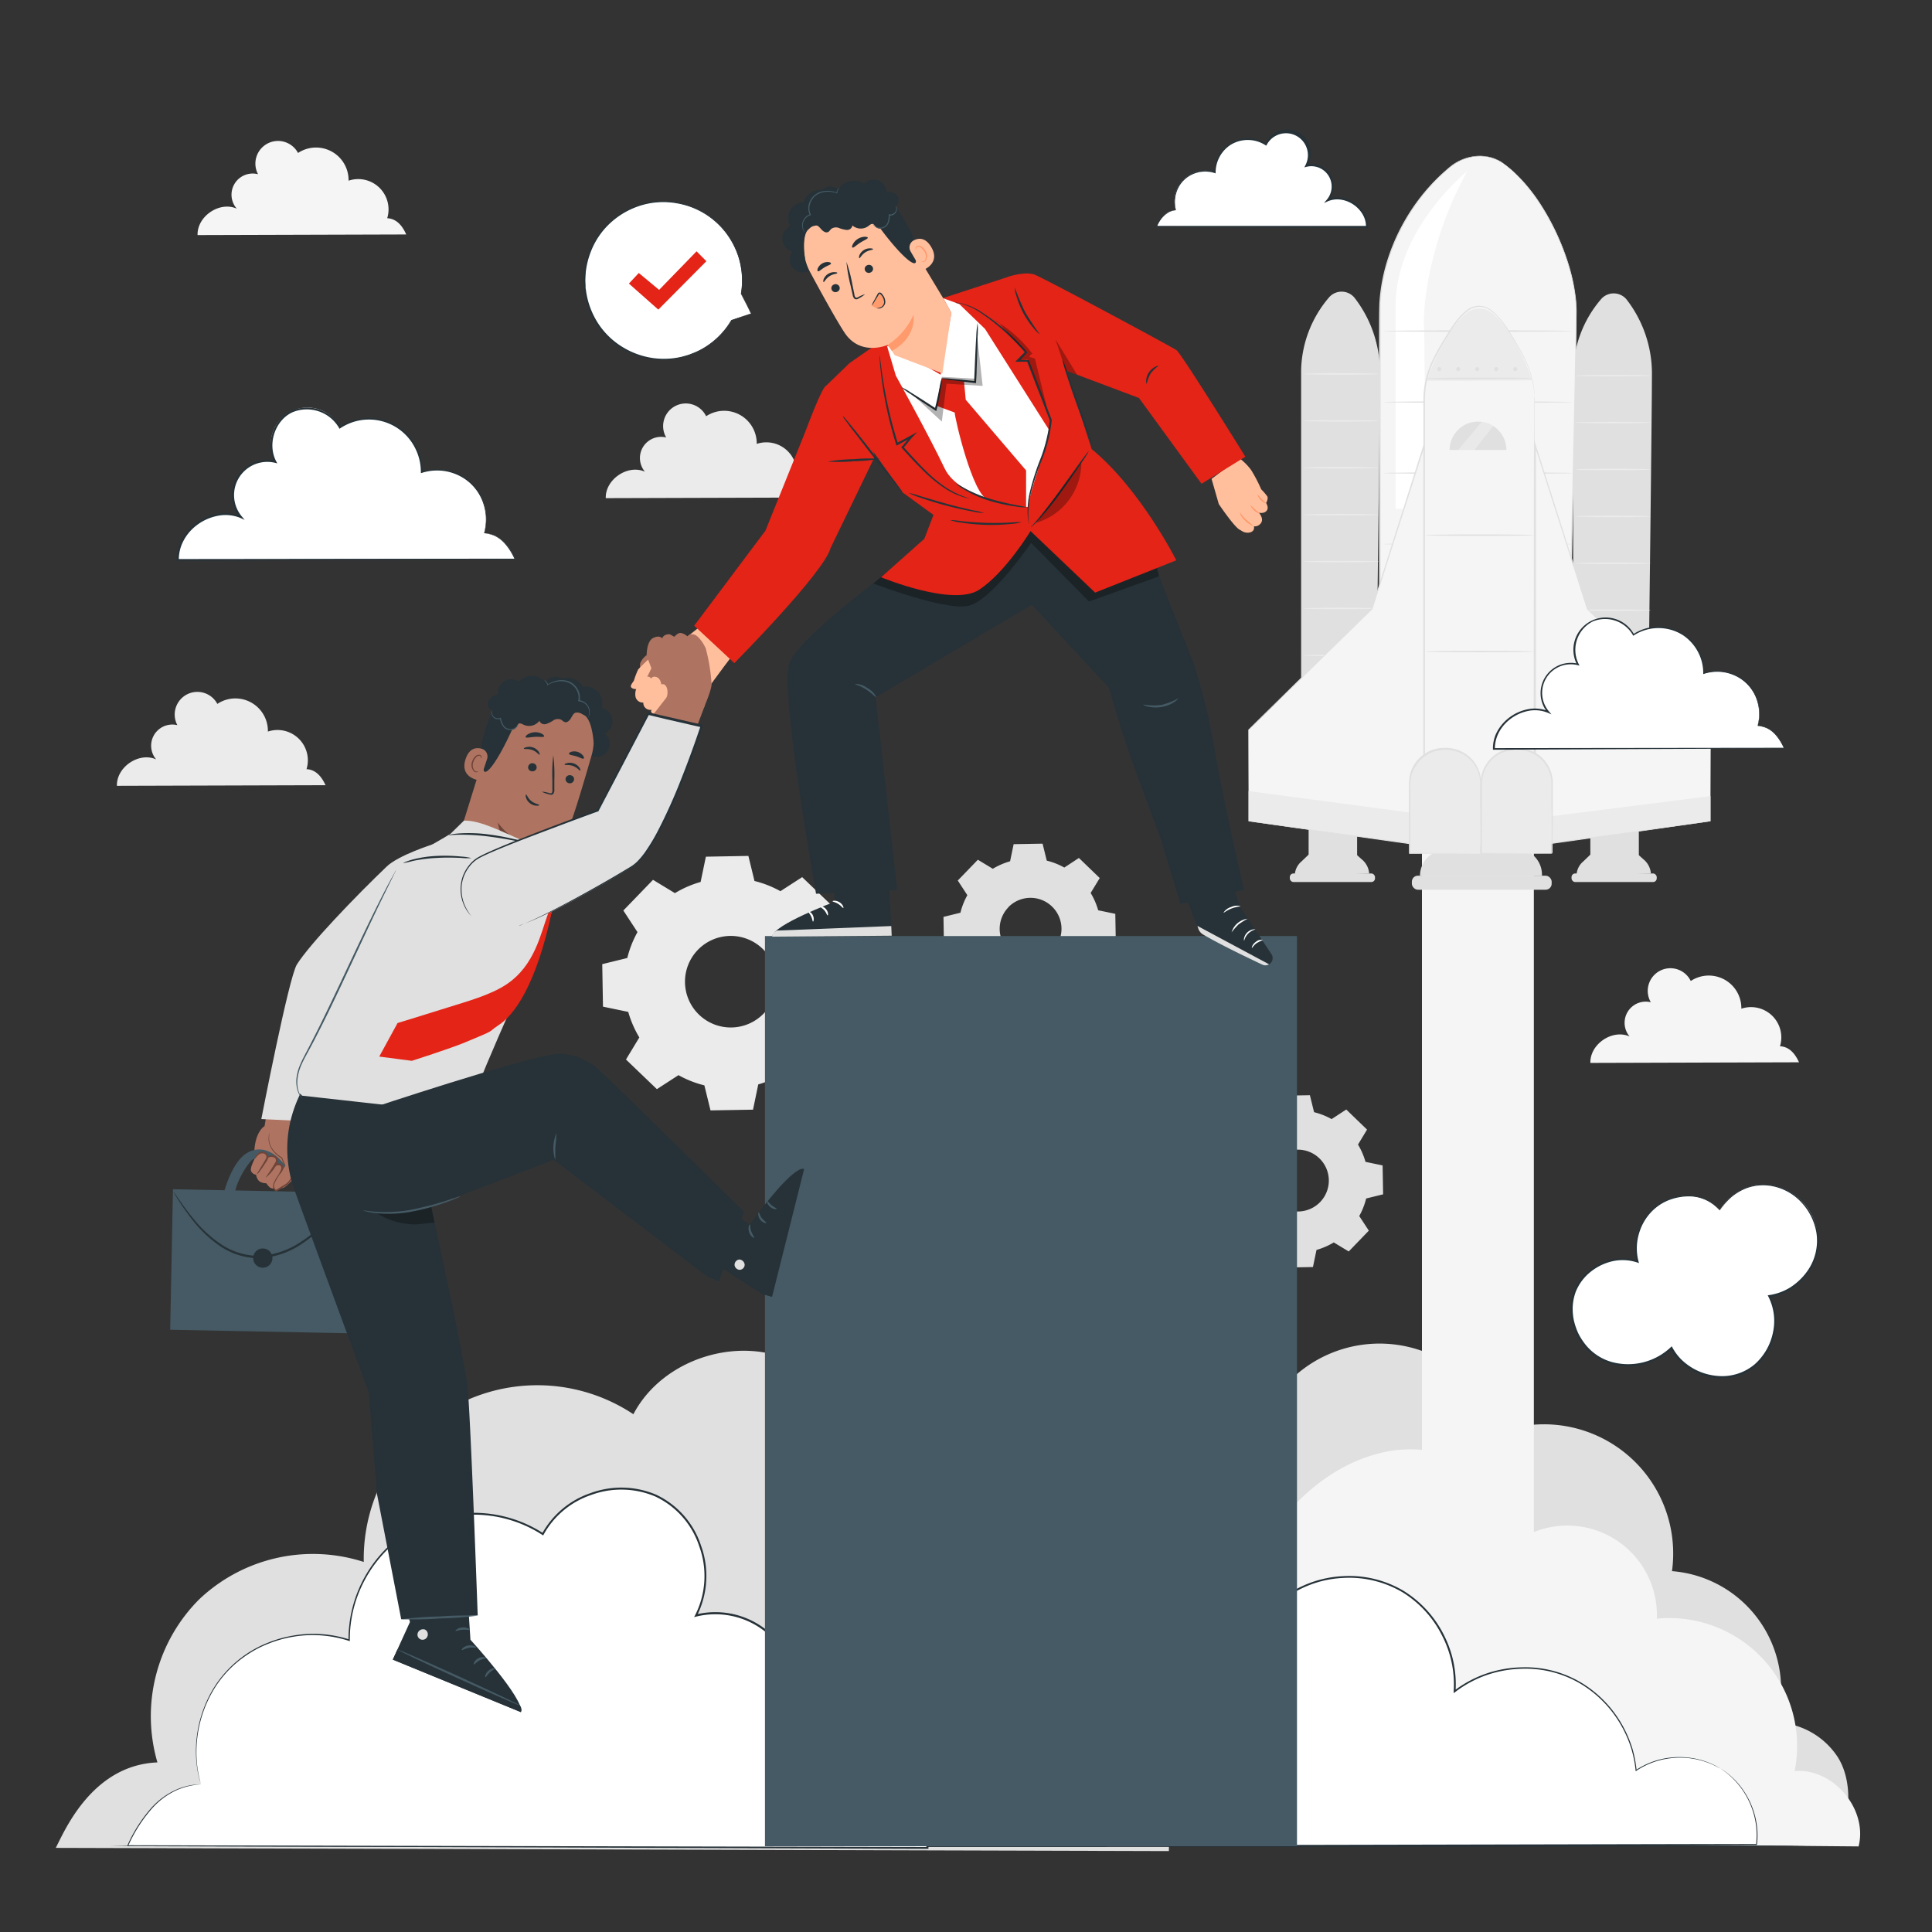 <svg xmlns="http://www.w3.org/2000/svg" viewBox="0 0 500 500"><rect x="0" y="0" width="500" height="500" fill="#333333" stroke="none"/><g id="freepik--background-complete--inject-81"><path d="M333.14,358V474.2l143.41.06c2.55-5.82,2.48-14.12-.92-19.49a19.81,19.81,0,0,0-15.92-9,30.63,30.63,0,0,0-27-39.16,33.45,33.45,0,0,0-44.4-36.05A32.86,32.86,0,0,0,333.14,358" style="fill:#e0e0e0"></path><path d="M40.74,456.11A42.78,42.78,0,0,1,51.6,413.86a42.79,42.79,0,0,1,42.54-9.63A44.93,44.93,0,0,1,163.92,366c7.62-14.56,27.86-20.81,42.37-13.1s20.63,28,12.81,42.46a29.2,29.2,0,0,1,29.29,47.23c23.72-10.46,54.9,10.56,54.11,36.47l-288.07-.83C16.49,474.38,23.59,456.8,40.74,456.11Z" style="fill:#e0e0e0"></path><rect x="368" y="216.27" width="28.96" height="223.62" style="fill:#f5f5f5"></rect><path d="M350.68,77.23a4.31,4.31,0,0,0-6.78-.2,29.91,29.91,0,0,0-7.17,18.84V200.43h19.18s1.21-90.77,1.21-104.56A31.35,31.35,0,0,0,350.68,77.23Z" style="fill:#e0e0e0"></path><path d="M356.83,157.47c0,.11-4.36.2-9.75.2s-9.74-.09-9.74-.2,4.36-.2,9.74-.2S356.83,157.36,356.83,157.47Z" style="fill:#ebebeb"></path><path d="M356.83,169.61c0,.11-4.36.2-9.75.2s-9.74-.09-9.74-.2,4.36-.2,9.74-.2S356.83,169.5,356.83,169.61Z" style="fill:#ebebeb"></path><path d="M356.83,96.78c0,.11-4.36.2-9.75.2s-9.74-.09-9.74-.2,4.36-.2,9.74-.2S356.83,96.67,356.83,96.78Z" style="fill:#ebebeb"></path><path d="M356.83,108.92c0,.11-4.36.2-9.75.2s-9.74-.09-9.74-.2,4.36-.2,9.74-.2S356.83,108.81,356.83,108.92Z" style="fill:#ebebeb"></path><path d="M356.83,121.06c0,.11-4.36.2-9.75.2s-9.74-.09-9.74-.2,4.36-.2,9.74-.2S356.83,121,356.83,121.06Z" style="fill:#ebebeb"></path><path d="M356.83,133.2c0,.11-4.36.19-9.75.19s-9.74-.08-9.74-.19,4.36-.2,9.74-.2S356.83,133.09,356.83,133.2Z" style="fill:#ebebeb"></path><path d="M356.83,145.33c0,.11-4.36.2-9.75.2s-9.74-.09-9.74-.2,4.36-.19,9.74-.19S356.83,145.22,356.83,145.33Z" style="fill:#ebebeb"></path><path d="M421.09,77.68a4.31,4.31,0,0,0-6.78-.2,29.8,29.8,0,0,0-7.17,18.83V200.88h19.18s1.2-90.78,1.2-104.57A31.34,31.34,0,0,0,421.09,77.68Z" style="fill:#e0e0e0"></path><path d="M427.2,97.22c0,.11-4.36.2-9.74.2s-9.75-.09-9.75-.2,4.36-.19,9.75-.19S427.2,97.11,427.2,97.22Z" style="fill:#ebebeb"></path><path d="M427.2,109.36c0,.11-4.36.2-9.74.2s-9.75-.09-9.75-.2,4.36-.2,9.75-.2S427.2,109.25,427.2,109.36Z" style="fill:#ebebeb"></path><path d="M427.2,121.5c0,.11-4.36.2-9.74.2s-9.75-.09-9.75-.2,4.36-.2,9.75-.2S427.2,121.39,427.2,121.5Z" style="fill:#ebebeb"></path><path d="M427.2,133.64c0,.11-4.36.2-9.74.2s-9.75-.09-9.75-.2,4.36-.2,9.75-.2S427.2,133.53,427.2,133.64Z" style="fill:#ebebeb"></path><path d="M427.2,145.78c0,.11-4.36.2-9.74.2s-9.75-.09-9.75-.2,4.36-.2,9.75-.2S427.2,145.67,427.2,145.78Z" style="fill:#ebebeb"></path><path d="M427.2,157.92c0,.11-4.36.2-9.74.2s-9.75-.09-9.75-.2,4.36-.2,9.75-.2S427.2,157.81,427.2,157.92Z" style="fill:#ebebeb"></path><path d="M427.2,170.06c0,.11-4.36.2-9.74.2s-9.75-.09-9.75-.2,4.36-.2,9.75-.2S427.2,170,427.2,170.06Z" style="fill:#ebebeb"></path><path d="M389.37,42.5c-4.17-3.15-10.06-2.6-14.14.79-12.13,10.08-18.11,25.17-18.11,37.12V215.49h47.8s3-115.77,3-135.08C407.92,68.68,400,50.53,389.37,42.5Z" style="fill:#f5f5f5"></path><path d="M389.37,42.5l.7.55c.44.39,1.17.9,2,1.72a42.49,42.49,0,0,1,6.47,7.81,63.23,63.23,0,0,1,7,14.51A49.26,49.26,0,0,1,407.81,77c.05.45.12.9.14,1.35l.06,1.38c.06.93,0,1.87,0,2.82,0,1.9,0,3.85-.06,5.84-.49,32-1.58,76.6-2.85,127.15v.19h-48.2v-.2c0-27,0-52.6,0-75.75,0-11.58,0-22.55,0-32.8,0-5.12,0-10.07,0-14.81v-7c0-2.28,0-4.49.07-6.67a46.62,46.62,0,0,1,2.39-12.13,51.31,51.31,0,0,1,4.6-10A50.74,50.74,0,0,1,375.44,43a12.49,12.49,0,0,1,5.84-2.54,11.46,11.46,0,0,1,4.66.27,11.28,11.28,0,0,1,2.63,1.16l.8.57-.82-.53a10.75,10.75,0,0,0-7.26-1.36,12.5,12.5,0,0,0-5.76,2.54,51.2,51.2,0,0,0-11.32,13.3,52.39,52.39,0,0,0-4.55,10,46.82,46.82,0,0,0-2.35,12.07v137l-.19-.2h47.8l-.19.2c1.28-50.55,2.42-95.16,3-127.14,0-2,0-3.95.07-5.84,0-1,.05-1.89,0-2.81l-.06-1.37c0-.45-.09-.9-.13-1.34a49,49,0,0,0-2.23-9.83A58.64,58.64,0,0,0,402,59.05a60.17,60.17,0,0,0-3.62-6.39,42.23,42.23,0,0,0-6.4-7.83,25.37,25.37,0,0,0-2-1.75Z" style="fill:#e0e0e0"></path><path d="M379.74,44.28s-18.4,14.78-18.55,34.59v52.81h7.88l-.48-46s-1-8.74,3.75-24.11A94,94,0,0,1,379.74,44.28Z" style="fill:#fff"></path><path d="M407,85.68c0,.11-11,.2-24.49.2s-24.5-.09-24.5-.2,11-.2,24.5-.2S407,85.57,407,85.68Z" style="fill:#e0e0e0"></path><path d="M407,104.06c0,.11-11,.19-24.49.19s-24.5-.08-24.5-.19,11-.2,24.5-.2S407,104,407,104.06Z" style="fill:#e0e0e0"></path><path d="M407,122.43c0,.11-11,.2-24.49.2s-24.5-.09-24.5-.2,11-.19,24.5-.19S407,122.32,407,122.43Z" style="fill:#e0e0e0"></path><path d="M407,140.81c0,.11-11,.2-24.49.2s-24.5-.09-24.5-.2,11-.2,24.5-.2S407,140.7,407,140.81Z" style="fill:#e0e0e0"></path><rect x="338.67" y="214.16" width="12.55" height="8.14" style="fill:#e0e0e0"></rect><path d="M335.09,226.75h0a4.87,4.87,0,0,1,1.75-3.82l1.83-1.76,12.55.15,1.11,1a5.28,5.28,0,0,1,2,3.57v.18Z" style="fill:#e0e0e0"></path><rect x="333.8" y="226.05" width="22.05" height="2.22" rx="0.95" style="fill:#e0e0e0"></rect><polygon points="323.13 212.53 323.13 188.92 355.03 157.63 368.63 115.04 368.63 218.85 323.13 212.53" style="fill:#f5f5f5"></polygon><polygon points="323.13 204.73 368.62 210.78 368.62 218.85 323.13 212.53 323.13 204.73" style="fill:#ebebeb"></polygon><path d="M323.13,212.52l.82.1,2.38.32,9.1,1.22,33.22,4.54-.17.15c0-22.65,0-52.64-.05-85.43V115l.39.06c-4.89,15.27-9.48,29.64-13.62,42.58v0l0,0-32,31.25,0-.08c0,7.45,0,13.33-.06,17.37,0,2,0,3.57,0,4.63,0,.52,0,.91,0,1.19s0,.41,0,.41,0-.12,0-.39,0-.66,0-1.17c0-1.06,0-2.6,0-4.61,0-4,0-10-.06-17.43v0l0,0,31.86-31.34,0,.07L368.44,115l.39-1.21v19.65c0,32.79,0,62.78-.05,85.43V219l-.17,0-33.28-4.71L326.27,213l-2.35-.35Z" style="fill:#e0e0e0"></path><rect x="411.58" y="214.16" width="12.55" height="8.14" style="fill:#e0e0e0"></rect><path d="M408,226.75h0a4.89,4.89,0,0,1,1.76-3.82l1.83-1.76,12.54.15,1.11,1a5.3,5.3,0,0,1,2,3.57v.18Z" style="fill:#e0e0e0"></path><rect x="406.71" y="226.05" width="22.05" height="2.22" rx="0.95" style="fill:#e0e0e0"></rect><circle cx="412.8" cy="202.24" r="1.07" style="fill:#ebebeb"></circle><path d="M397.14,102.61c-.08-6.49-3.65-12.23-7.27-17.84a16.69,16.69,0,0,0-4.18-4.64,4.87,4.87,0,0,0-5.67,0,16.69,16.69,0,0,0-4.13,4.62c-3.61,5.61-7.19,11.35-7.26,17.84-.09,7.6,0,116.24,0,116.24h28.51S397.22,110.21,397.14,102.61Z" style="fill:#f5f5f5"></path><path d="M390.86,86.56a19.7,19.7,0,0,0-4.78-5.6,5.28,5.28,0,0,0-6.45,0,20.17,20.17,0,0,0-4.71,5.58,54.7,54.7,0,0,0-5.66,12l27.22-.09A52.21,52.21,0,0,0,390.86,86.56Z" style="fill:#ebebeb"></path><path d="M396.48,97.88c0,.11-6.09.22-13.61.25s-13.61,0-13.61-.16,6.09-.22,13.61-.24S396.48,97.77,396.48,97.88Z" style="fill:#e0e0e0"></path><path d="M373,95.52a.52.52,0,1,1-.52-.52A.51.51,0,0,1,373,95.52Z" style="fill:#e0e0e0"></path><path d="M377.9,95.52a.52.52,0,1,1-.52-.52A.51.51,0,0,1,377.9,95.52Z" style="fill:#e0e0e0"></path><path d="M382.82,95.52a.52.52,0,1,1-.52-.52A.51.51,0,0,1,382.82,95.52Z" style="fill:#e0e0e0"></path><path d="M387.74,95.52a.52.52,0,1,1-.52-.52A.51.51,0,0,1,387.74,95.52Z" style="fill:#e0e0e0"></path><path d="M392.66,95.52a.52.52,0,1,1-.52-.52A.51.51,0,0,1,392.66,95.52Z" style="fill:#e0e0e0"></path><path d="M397.14,102.61s0,.19,0,.57l0,1.67c0,1.48,0,3.66,0,6.48,0,5.66,0,13.89.06,24.22,0,20.67,0,49.73.07,83.3V219h-28.9V204.3c0-22,0-43,0-62,0-9.53,0-18.59,0-27.06q0-6.36,0-12.27a24,24,0,0,1,2.93-10.88c.82-1.62,1.71-3.14,2.62-4.6s1.77-2.88,2.75-4.19a15,15,0,0,1,3.36-3.35,5,5,0,0,1,4.36-.54,5.75,5.75,0,0,1,1.84,1.09,14.19,14.19,0,0,1,1.48,1.41A22.29,22.29,0,0,1,390.12,85c1.32,2.07,2.5,4,3.46,5.75a28.23,28.23,0,0,1,3.27,8.66c.09.53.16,1,.19,1.39a8.72,8.72,0,0,1,.08,1c0,.54,0,.82,0,.82s0-.28-.06-.82a9.21,9.21,0,0,0-.1-1,12.65,12.65,0,0,0-.21-1.38,28.47,28.47,0,0,0-3.32-8.6c-1-1.77-2.16-3.67-3.49-5.72a22.17,22.17,0,0,0-2.3-3,14.87,14.87,0,0,0-1.47-1.38,5.47,5.47,0,0,0-1.77-1.05,4.79,4.79,0,0,0-4.15.52,15,15,0,0,0-3.3,3.31c-1,1.3-1.81,2.74-2.73,4.19s-1.78,3-2.59,4.57A23.81,23.81,0,0,0,368.78,103q0,5.9,0,12.26c0,8.48,0,17.53,0,27.06,0,19.06,0,40,0,62v14.55l-.2-.2h28.51l-.19.19c0-33.57.05-62.63.07-83.3,0-10.33,0-18.56.05-24.22,0-2.82,0-5,0-6.48,0-.73,0-1.29,0-1.67S397.14,102.61,397.14,102.61Z" style="fill:#e0e0e0"></path><path d="M382.52,109.11a7.35,7.35,0,0,0-7.35,7.34h14.69A7.34,7.34,0,0,0,382.52,109.11Z" style="fill:#e0e0e0"></path><path d="M367.49,226.62h0a6.71,6.71,0,0,1,2.77-5.38l3.19-2.39h20.2l2.8,2.2a6.72,6.72,0,0,1,2.61,5.27v.3Z" style="fill:#e0e0e0"></path><rect x="365.39" y="226.62" width="36.18" height="3.64" rx="1.56" style="fill:#e0e0e0"></rect><path d="M383.13,220.93H364.8V202.78a8.91,8.91,0,0,1,8.9-8.9h.53a8.91,8.91,0,0,1,8.9,8.9Z" style="fill:#ebebeb"></path><path d="M383.13,220.93a1,1,0,0,1,0-.23c0-.16,0-.38,0-.64,0-.59,0-1.4,0-2.44,0-2.13,0-5.16-.07-8.89,0-1.87,0-3.92,0-6.11a8.65,8.65,0,0,0-2.73-6.16,8.84,8.84,0,0,0-3.18-1.91,9.5,9.5,0,0,0-3.85-.45,8.69,8.69,0,0,0-6.8,4A8.34,8.34,0,0,0,365.2,201,13.67,13.67,0,0,0,365,204c0,2.06,0,4.08,0,6,0,3.9,0,7.55,0,10.87l-.17-.16,13.26.08,3.72.05,1,0h.36a1.14,1.14,0,0,1-.32,0l-1,0-3.69,0-13.36.09h-.16v-.17c0-3.32,0-7,0-10.87v-6a14.76,14.76,0,0,1,.2-3.16,8.76,8.76,0,0,1,1.24-3,9.09,9.09,0,0,1,7.12-4.16,10,10,0,0,1,4,.48,9.05,9.05,0,0,1,3.3,2,8.91,8.91,0,0,1,2.81,6.41c0,2.22,0,4.29,0,6.19,0,3.74-.05,6.78-.07,8.91,0,1,0,1.83,0,2.41,0,.25,0,.45,0,.61A1.23,1.23,0,0,1,383.13,220.93Z" style="fill:#e0e0e0"></path><polygon points="442.67 212.53 442.67 188.92 410.77 157.63 397.18 115.04 397.18 218.85 442.67 212.53" style="fill:#f5f5f5"></polygon><polygon points="397.14 218.85 397.18 211.79 442.67 206.03 442.67 212.53 397.14 218.85" style="fill:#ebebeb"></polygon><path d="M442.67,212.52l-.79.13-2.35.35-9,1.29L397.2,219l-.18,0v-.18c0-22.65,0-52.64,0-85.43V113.77l.38,1.21c4.87,15.28,9.45,29.65,13.58,42.59l-.05-.07,31.86,31.34,0,0v0c0,7.47-.05,13.38-.07,17.43,0,2,0,3.55,0,4.61,0,.51,0,.9,0,1.17s0,.39,0,.39,0-.14,0-.41,0-.67,0-1.19c0-1.06,0-2.61,0-4.63,0-4,0-9.92-.06-17.37l0,.08-31.94-31.25,0,0,0,0c-4.13-12.94-8.73-27.31-13.61-42.58l.38-.06v18.38c0,32.79,0,62.78,0,85.43l-.18-.15,33.22-4.54,9.1-1.22,2.38-.32Z" style="fill:#e0e0e0"></path><path d="M401.57,220.93H383.25V202.78a8.9,8.9,0,0,1,8.9-8.9h.53a8.9,8.9,0,0,1,8.89,8.9Z" style="fill:#ebebeb"></path><path d="M401.57,220.93a2.07,2.07,0,0,1,0-.23c0-.16,0-.38,0-.64,0-.59,0-1.4,0-2.44,0-2.13,0-5.16-.07-8.89,0-1.87,0-3.92,0-6.11a8.69,8.69,0,0,0-2.73-6.16,8.84,8.84,0,0,0-3.18-1.91,9.52,9.52,0,0,0-3.85-.45,8.71,8.71,0,0,0-8,6.86,14.28,14.28,0,0,0-.19,3.07c0,2.06,0,4.08,0,6,0,3.9,0,7.55,0,10.87l-.17-.16,13.26.08,3.72.05,1,0h.35a1,1,0,0,1-.31,0l-1,0-3.69,0-13.36.09h-.16v-.17c0-3.32,0-7,0-10.87,0-1.95,0-4,0-6a14.16,14.16,0,0,1,.21-3.16,8.56,8.56,0,0,1,1.24-3,9.08,9.08,0,0,1,7.11-4.16,10,10,0,0,1,4,.48,9.06,9.06,0,0,1,6.12,8.42c0,2.22,0,4.29,0,6.19,0,3.74-.06,6.78-.07,8.91,0,1,0,1.83,0,2.41,0,.25,0,.45,0,.61S401.58,220.94,401.57,220.93Z" style="fill:#e0e0e0"></path><path d="M396.87,138.5c0,.11-6.26.2-14,.2s-14-.09-14-.2,6.27-.2,14-.2S396.87,138.39,396.87,138.5Z" style="fill:#e0e0e0"></path><path d="M396.87,168.62c0,.11-6.26.2-14,.2s-14-.09-14-.2,6.27-.19,14-.19S396.87,168.51,396.87,168.62Z" style="fill:#e0e0e0"></path><g style="opacity:0.3"><path d="M383.48,109.17l-6.1,7.28h4.2l4.86-6.2A9.09,9.09,0,0,0,383.48,109.17Z" style="fill:#fff"></path></g><path d="M464.45,458.36a33.1,33.1,0,0,0-35.66-39.45,23.18,23.18,0,0,0-32.79-22c-3.53-15.6-22.12-24.49-37.76-21.1S330.43,392,323.38,406.38a48.31,48.31,0,0,0-59,47.09c-17.54-3.72-37,5.89-44.75,22.07L481,477.85C483.46,468.2,474.38,457.49,464.45,458.36Z" style="fill:#f5f5f5"></path><path d="M174.71,231.12a26.82,26.82,0,0,1,6.61-2.87l1.36-6.54,11-.2,1.58,6.49a26.93,26.93,0,0,1,6.71,2.64L207.6,227l8,7.67-3.46,5.71A27.13,27.13,0,0,1,215,247l6.53,1.36.2,11.05L215.2,261a27.37,27.37,0,0,1-2.63,6.7l3.66,5.58-7.68,7.95-5.7-3.46a27.2,27.2,0,0,1-6.61,2.87l-1.36,6.54-11,.19-1.59-6.48a27,27,0,0,1-6.7-2.64L170,281.87l-8-7.67,3.46-5.71a27,27,0,0,1-2.87-6.61l-6.54-1.36-.19-11,6.48-1.59a27.25,27.25,0,0,1,2.64-6.7l-3.66-5.59,7.68-7.94,5.7,3.46Zm5.89,14.71a11.85,11.85,0,1,0,16.76-.29A11.86,11.86,0,0,0,180.6,245.83Z" style="fill:#ebebeb"></path><path d="M326.12,290A18.13,18.13,0,0,1,330.6,288l.92-4.43,7.48-.13,1.08,4.39a18.58,18.58,0,0,1,4.54,1.79l3.79-2.48,5.38,5.2-2.34,3.87a18.31,18.31,0,0,1,1.94,4.48l4.43.92.13,7.48-4.39,1.08a18.19,18.19,0,0,1-1.79,4.54l2.48,3.78-5.2,5.39-3.87-2.34a18.41,18.41,0,0,1-4.47,1.94l-.92,4.43-7.49.13-1.08-4.39a18.34,18.34,0,0,1-4.54-1.79l-3.78,2.48-5.39-5.2,2.35-3.87a18.06,18.06,0,0,1-1.95-4.47l-4.43-.93-.13-7.48,4.4-1.08a18.31,18.31,0,0,1,1.78-4.54L317.05,293l5.2-5.39,3.87,2.35Zm4,10a8,8,0,1,0,11.36-.2A8,8,0,0,0,330.11,300Z" style="fill:#e0e0e0"></path><path d="M256.94,224.84a18.41,18.41,0,0,1,4.47-1.94l.92-4.43,7.49-.13,1.08,4.39a18.34,18.34,0,0,1,4.54,1.79l3.78-2.48,5.39,5.2-2.35,3.86a18.29,18.29,0,0,1,1.95,4.48l4.43.92.13,7.49-4.4,1.08a18.46,18.46,0,0,1-1.78,4.54l2.48,3.78-5.2,5.39L276,256.43a18.51,18.51,0,0,1-4.48,1.95l-.92,4.43-7.48.13-1.08-4.4a18.16,18.16,0,0,1-4.54-1.78l-3.79,2.48-5.38-5.2,2.34-3.87a18.48,18.48,0,0,1-1.94-4.48l-4.43-.92-.13-7.48,4.39-1.08a18.19,18.19,0,0,1,1.79-4.54l-2.48-3.79,5.2-5.38,3.87,2.34Zm4,10a8,8,0,1,0,11.35-.2A8,8,0,0,0,260.93,234.81Z" style="fill:#e0e0e0"></path><path d="M79.33,199.06a7.85,7.85,0,0,0-10-9.73,8.41,8.41,0,0,0-13.08-7.16,5.86,5.86,0,1,0-10.35,5.5,5.48,5.48,0,0,0-5.49,8.86c-4.45-2-10.3,2-10.15,6.84l54-.16C83.87,202.49,82.54,199.19,79.33,199.06Z" style="fill:#ebebeb"></path><path d="M205.84,124.61a7.85,7.85,0,0,0-10-9.73,8.43,8.43,0,0,0-13.09-7.16,5.86,5.86,0,1,0-10.34,5.5,5.48,5.48,0,0,0-5.5,8.86c-4.44-2-10.29,2-10.14,6.84l54-.16C210.39,128,209.06,124.74,205.84,124.61Z" style="fill:#ebebeb"></path><path d="M100.21,56.48a7.84,7.84,0,0,0-10-9.72,8.42,8.42,0,0,0-13.08-7.17,5.86,5.86,0,1,0-10.35,5.5A5.48,5.48,0,0,0,61.27,54c-4.45-2-10.29,2-10.14,6.84l54-.16C104.76,59.91,103.42,56.61,100.21,56.48Z" style="fill:#f5f5f5"></path><path d="M460.66,270.77a7.84,7.84,0,0,0-10-9.72,8.43,8.43,0,0,0-13.09-7.17,5.86,5.86,0,1,0-10.34,5.5,5.48,5.48,0,0,0-5.49,8.86c-4.45-2-10.3,2-10.15,6.84l54-.16C465.21,274.2,463.88,270.9,460.66,270.77Z" style="fill:#f5f5f5"></path></g><g id="freepik--Floor--inject-81"><path d="M467.57,477.73c0,.14-98.31.26-219.56.26s-219.58-.12-219.58-.26,98.29-.26,219.58-.26S467.57,477.59,467.57,477.73Z" style="fill:#263238"></path></g><g id="freepik--Clouds--inject-81"><path d="M52,461.77A30.06,30.06,0,0,1,90.32,424.5,32.28,32.28,0,0,1,140.45,397c5.47-10.45,20-15,30.43-9.41s14.82,20.11,9.2,30.5a21,21,0,0,1,21,33.93c17-7.51,39.44,7.58,38.87,26.2l-206.93-.6C34.54,474.89,39.64,462.26,52,461.77Z" style="fill:#fff"></path><path d="M52,461.77l-1.66.2a17.69,17.69,0,0,0-4.74,1.38,19.29,19.29,0,0,0-6.43,4.88,38.37,38.37,0,0,0-6,9.48l-.1-.16L240,478l-.26.25A23.58,23.58,0,0,0,238,468.8a27.75,27.75,0,0,0-5.29-8.31,31.5,31.5,0,0,0-17.37-9.71,24.37,24.37,0,0,0-14.11,1.51l-1,.46.73-.86a20.73,20.73,0,0,0-20.78-33.52l-.55.14.27-.5a22.43,22.43,0,0,0,1.08-17.77,21.71,21.71,0,0,0-11.35-12.93,22.57,22.57,0,0,0-16.65-.41,22.08,22.08,0,0,0-12.29,10.25l-.12.22-.21-.14A32.68,32.68,0,0,0,122,392a31.44,31.44,0,0,0-17.08,5.2A32.84,32.84,0,0,0,94,409.68a32.46,32.46,0,0,0-3.47,14.82v.24l-.22-.08a30.23,30.23,0,0,0-14.45-1.07,30.79,30.79,0,0,0-6.43,1.81,28.22,28.22,0,0,0-5.54,2.91A28.53,28.53,0,0,0,56,436.18a31.45,31.45,0,0,0-4.91,21.23,30.41,30.41,0,0,0,.64,3.27l.27,1.09c0-.14-.13-.43-.32-1.09a25.25,25.25,0,0,1-.68-3.25,30.8,30.8,0,0,1,.91-12.82,31.46,31.46,0,0,1,3.91-8.55,29.17,29.17,0,0,1,13.5-10.92,31.21,31.21,0,0,1,6.49-1.84,30.34,30.34,0,0,1,14.6,1l-.22.16a33.24,33.24,0,0,1,14.52-27.64,31.91,31.91,0,0,1,17.31-5.3,33.13,33.13,0,0,1,18.59,5.3l-.32.08a22.59,22.59,0,0,1,12.53-10.48,23,23,0,0,1,17,.41,22.2,22.2,0,0,1,11.62,13.21,23,23,0,0,1-1.1,18.17l-.29-.37a21.24,21.24,0,0,1,21.3,34.34l-.31-.4a24.83,24.83,0,0,1,14.41-1.55,32,32,0,0,1,17.67,9.87,28.48,28.48,0,0,1,5.38,8.46,24.27,24.27,0,0,1,1.78,9.66v.26H240l-206.93-.74h-.17l.08-.16a38.21,38.21,0,0,1,6-9.49,19.37,19.37,0,0,1,6.51-4.87,16.57,16.57,0,0,1,4.77-1.33Z" style="fill:#263238"></path><path d="M445.2,457.66a20.56,20.56,0,0,0-21.8.51,29.15,29.15,0,0,0-46.95-20.47,27.62,27.62,0,0,0-44.88-23.63v63.66l123-.39A20.53,20.53,0,0,0,445.2,457.66Z" style="fill:#fff"></path><path d="M445.2,457.66s.44.26,1.28.83a20.36,20.36,0,0,1,3.28,3,20.92,20.92,0,0,1,3.7,6.18,20.2,20.2,0,0,1,1.24,9.68v.11h-.12l-123,.52h-.25v-.26c0-10.83,0-22.08,0-33.59V414l.1-.08a28.25,28.25,0,0,1,15.93-6,27.56,27.56,0,0,1,15.9,3.8,28.33,28.33,0,0,1,10.49,11.56,28,28,0,0,1,2.94,14.48l-.36-.19a29.8,29.8,0,0,1,8.52-4.52,30.5,30.5,0,0,1,9.05-1.55,28.23,28.23,0,0,1,16.06,4.43,30,30,0,0,1,9.95,10.63,31.33,31.33,0,0,1,2.54,5.92,31.76,31.76,0,0,1,1.1,5.72l-.2-.09a20.16,20.16,0,0,1,9.28-3.28,21.17,21.17,0,0,1,7.17.55,20.7,20.7,0,0,1,4.13,1.56c.86.49,1.29.76,1.29.76l-.34-.17-1-.53a20.49,20.49,0,0,0-11.25-2,20,20,0,0,0-9.16,3.29l-.17.11,0-.21a31,31,0,0,0-1.12-5.65,30.58,30.58,0,0,0-2.54-5.86,29.71,29.71,0,0,0-9.87-10.48,27.92,27.92,0,0,0-15.86-4.33,30.25,30.25,0,0,0-8.92,1.55,29.27,29.27,0,0,0-8.38,4.47l-.4.3,0-.49a27.46,27.46,0,0,0-2.92-14.24A27.74,27.74,0,0,0,363,412.1a27.12,27.12,0,0,0-15.61-3.72,27.76,27.76,0,0,0-15.64,5.89l.1-.2v63.66l-.26-.26,123-.26-.12.12a20.11,20.11,0,0,0-1.17-9.58,20.67,20.67,0,0,0-6.84-9.21l-.93-.65Z" style="fill:#263238"></path><path d="M445.08,313.26a10.49,10.49,0,0,0-7.41-3.73,13.44,13.44,0,0,0-13.81,17c-6.29-2.28-14,1.51-16.33,7.76s.69,13.95,6.52,17.21,13.72,2,18.52-2.64c3.48,6.67,12.74,9.56,19.4,6s9.47-12.82,5.89-19.44a14.49,14.49,0,0,0,2.82-28.08c-6.12-2.1-12.16.37-15.6,5.86Z" style="fill:#fff"></path><path d="M445.08,313.26s0-.09.13-.24l.43-.67a14.48,14.48,0,0,1,2-2.33,12.63,12.63,0,0,1,10.84-3.33,14.1,14.1,0,0,1,7.36,3.68,15.65,15.65,0,0,1,4.6,8.48A14.08,14.08,0,0,1,468,329.41a16.28,16.28,0,0,1-4.3,4.13,14.59,14.59,0,0,1-5.84,2.19l.2-.37c3,5.58,1.68,13.55-3.64,18.2a13.58,13.58,0,0,1-10,3.09,15.64,15.64,0,0,1-9.85-4.49,13.75,13.75,0,0,1-2.31-3.14l.44.07A16.63,16.63,0,0,1,416.92,353a13.83,13.83,0,0,1-6.77-4.37,16.56,16.56,0,0,1-2.17-3.31,17.49,17.49,0,0,1-1.23-3.68,15.63,15.63,0,0,1-.24-3.79,13.83,13.83,0,0,1,.78-3.63,13,13,0,0,1,4.29-5.63,14.36,14.36,0,0,1,6.11-2.73,12.57,12.57,0,0,1,6.24.49l-.28.26a13.73,13.73,0,0,1,.16-7.51,13.87,13.87,0,0,1,3.4-5.79,13,13,0,0,1,4.94-3.12,14.48,14.48,0,0,1,4.87-.81,10.28,10.28,0,0,1,6.37,2.19,8.39,8.39,0,0,1,1.69,1.68l-.43-.43a12,12,0,0,0-1.34-1.15,10.31,10.31,0,0,0-6.29-2.05,14.43,14.43,0,0,0-4.77.84,12.71,12.71,0,0,0-4.8,3.09,13.51,13.51,0,0,0-3.27,5.66,13.33,13.33,0,0,0-.12,7.29l.11.39-.39-.14a12.11,12.11,0,0,0-6-.44,13.92,13.92,0,0,0-5.9,2.66,12.66,12.66,0,0,0-4.11,5.42,13.73,13.73,0,0,0-.74,3.5,15,15,0,0,0,.25,3.65,17,17,0,0,0,1.19,3.55,16.28,16.28,0,0,0,2.1,3.19,13.35,13.35,0,0,0,6.51,4.19,16.06,16.06,0,0,0,15.3-3.8l.26-.25.19.33a13.35,13.35,0,0,0,2.21,3,15.11,15.11,0,0,0,9.49,4.34,13.07,13.07,0,0,0,9.57-3,15,15,0,0,0,4.78-8.43,13.89,13.89,0,0,0-1.23-9.11l-.17-.32.36-.06a14.2,14.2,0,0,0,5.63-2.09,16,16,0,0,0,4.18-4,13.6,13.6,0,0,0,2.41-10.21,15.24,15.24,0,0,0-4.44-8.28,13.79,13.79,0,0,0-7.16-3.65,12.41,12.41,0,0,0-6.5.59,13.63,13.63,0,0,0-4.17,2.56A18.45,18.45,0,0,0,445.08,313.26Z" style="fill:#263238"></path><path d="M125.29,138a12.68,12.68,0,0,0-16.18-15.71A13.6,13.6,0,0,0,88,110.66a9.47,9.47,0,1,0-16.72,8.89,8.85,8.85,0,0,0-8.87,14.31c-7.19-3.17-16.63,3.2-16.39,11l87.27-.25C132.64,143.49,130.48,138.16,125.29,138Z" style="fill:#fff"></path><path d="M125.29,138l.71.05a7,7,0,0,1,2,.55,8.11,8.11,0,0,1,2.77,2,16,16,0,0,1,2.56,4l.08.16h-.17L46,145.17h-.26v-.25a11.12,11.12,0,0,1,.76-4.14,12.59,12.59,0,0,1,2.3-3.61,13.6,13.6,0,0,1,7.54-4.2,10.56,10.56,0,0,1,6.16.65l-.31.41a9.11,9.11,0,0,1,9.13-14.73l-.28.37c-2.57-4.91-.2-11.35,4.51-13.43a10.1,10.1,0,0,1,12.63,4.31l-.33-.08a13.81,13.81,0,0,1,21.44,11.77l-.22-.16a13.11,13.11,0,0,1,11.32,1.61,12.48,12.48,0,0,1,5,7,13.06,13.06,0,0,1,.36,5.43,10.28,10.28,0,0,1-.31,1.36l-.14.46.1-.45a12.66,12.66,0,0,0,.25-1.39,13,13,0,0,0-.44-5.36,12.28,12.28,0,0,0-5-6.84,12.86,12.86,0,0,0-11.07-1.51l-.22.07v-.24a13.58,13.58,0,0,0-1.46-6.2,13.35,13.35,0,0,0-19.39-5.19l-.21.14-.11-.22a9.65,9.65,0,0,0-12-4.08c-4.43,1.95-6.7,8.14-4.26,12.75l.27.5-.55-.14a8.6,8.6,0,0,0-8.61,13.9l.72.86-1-.45a10.12,10.12,0,0,0-5.86-.62,13.08,13.08,0,0,0-7.24,4A12,12,0,0,0,47,141a10.69,10.69,0,0,0-.73,3.93l-.25-.25,87.27-.1-.1.16a15.8,15.8,0,0,0-2.5-4,8.27,8.27,0,0,0-2.69-2.06A9.52,9.52,0,0,0,125.29,138Z" style="fill:#263238"></path><path d="M454.86,187.86a10.92,10.92,0,0,0-13.92-13.54,11.72,11.72,0,0,0-18.2-10A8.15,8.15,0,1,0,408.35,172a7.62,7.62,0,0,0-7.64,12.32c-6.19-2.73-14.32,2.75-14.11,9.51l75.12-.22C461.19,192.62,459.34,188,454.86,187.86Z" style="fill:#fff"></path><path d="M454.86,187.86s.22,0,.62,0a6.34,6.34,0,0,1,1.74.48,7,7,0,0,1,2.38,1.76,13.87,13.87,0,0,1,2.21,3.45l.06.14h-.15l-75.12.34h-.23v-.21a9.51,9.51,0,0,1,.65-3.56,11,11,0,0,1,2-3.11,11.7,11.7,0,0,1,6.49-3.62,9.23,9.23,0,0,1,5.3.56l-.26.35a7.84,7.84,0,0,1,7.86-12.67l-.24.31a8.35,8.35,0,1,1,14.75-7.84l-.28-.08a11.89,11.89,0,0,1,18.45,10.14l-.19-.14a11.35,11.35,0,0,1,9.75,1.38,10.76,10.76,0,0,1,4.3,6,11.15,11.15,0,0,1,.31,4.67,9.37,9.37,0,0,1-.26,1.18l-.13.4.09-.4a10.5,10.5,0,0,0,.22-1.19,11.28,11.28,0,0,0-.38-4.61,10.54,10.54,0,0,0-4.28-5.9,11.1,11.1,0,0,0-9.53-1.3l-.19.07v-.21a11.68,11.68,0,0,0-1.26-5.34,11.89,11.89,0,0,0-3.94-4.49,11.77,11.77,0,0,0-12.75,0l-.18.11-.09-.19a8.31,8.31,0,0,0-10.37-3.51,8.23,8.23,0,0,0-3.66,11l.23.43-.48-.12a7.4,7.4,0,0,0-7.41,12l.63.74-.89-.39a8.75,8.75,0,0,0-5-.53,11.35,11.35,0,0,0-6.24,3.48,10.26,10.26,0,0,0-1.89,3,9,9,0,0,0-.63,3.38l-.22-.21,75.12-.09-.08.14a13.56,13.56,0,0,0-2.15-3.44,7,7,0,0,0-2.31-1.78A7.38,7.38,0,0,0,454.86,187.86Z" style="fill:#263238"></path><path d="M304.32,54.4a7.91,7.91,0,0,1,10.09-9.81,8.49,8.49,0,0,1,13.18-7.22A5.9,5.9,0,1,1,338,42.92a5.52,5.52,0,0,1,5.54,8.92c4.48-2,10.37,2,10.22,6.89l-54.42-.15C299.74,57.85,301.08,54.53,304.32,54.4Z" style="fill:#fff"></path><path d="M304.32,54.4a6,6,0,0,0-1.67.45,7.15,7.15,0,0,0-3.21,3.78l-.09-.16c9.74,0,30.08,0,54.42,0l-.26.24c.11-3.31-2.83-6.41-6.26-7a6.22,6.22,0,0,0-3.6.38l-1,.45.73-.86a5.26,5.26,0,0,0-5.27-8.51l-.55.14.26-.5a5.66,5.66,0,1,0-10-5.32l-.12.22-.21-.14a8.44,8.44,0,0,0-9.14,0,8.57,8.57,0,0,0-3.75,7.06v.24l-.23-.08a8,8,0,0,0-6.85.93,7.68,7.68,0,0,0-3.1,4.24,8.32,8.32,0,0,0-.29,3.33c.1.75.23,1.17.21,1.15a5,5,0,0,1-.3-1.14,8,8,0,0,1,.21-3.39,7.76,7.76,0,0,1,3.12-4.41,8.24,8.24,0,0,1,7.11-1l-.22.16a8.67,8.67,0,0,1,13.47-7.41l-.32.08A6.14,6.14,0,1,1,338.24,43l-.29-.37A5.77,5.77,0,0,1,343.74,52l-.3-.41a6.75,6.75,0,0,1,3.9-.41,8.55,8.55,0,0,1,4.75,2.65,7.74,7.74,0,0,1,1.45,2.28,7,7,0,0,1,.49,2.62V59h-.26c-24.34-.08-44.68-.2-54.42-.31h-.17l.07-.16a7.18,7.18,0,0,1,3.35-3.77,4.46,4.46,0,0,1,1.27-.34Z" style="fill:#263238"></path></g><g id="freepik--speech-bubble--inject-81"><path d="M194.35,81.14l-5.06,1.75a20.41,20.41,0,1,1,2.5-6.88h0Z" style="fill:#fff"></path><path d="M194.35,81.14s-.07-.12-.18-.34-.3-.56-.51-1L191.72,76h.13a.06.06,0,0,1-.09,0,.07.07,0,0,1,0-.08,20.42,20.42,0,0,0-.76-9.74,21.07,21.07,0,0,0-3-5.72,20.22,20.22,0,0,0-12.89-7.85,19.8,19.8,0,0,0-8.7.4,20.67,20.67,0,0,0-8.14,4.41,19.77,19.77,0,0,0-5.47,8,21.22,21.22,0,0,0-1.19,4.85c-.05.82-.12,1.64-.12,2.46l.06,1.22,0,.61.1.6A20.76,20.76,0,0,0,155,84a19.9,19.9,0,0,0,6.43,6,20.59,20.59,0,0,0,7.68,2.68,20.33,20.33,0,0,0,7.35-.36l1.64-.47c.54-.17,1-.4,1.55-.59a19.07,19.07,0,0,0,2.78-1.42,20.34,20.34,0,0,0,6.82-7,.05.05,0,0,1,0,0L193,81.57l1-.32.35-.11-.31.12-1,.35L189.31,83l0,0A20.23,20.23,0,0,1,182.52,90a18.94,18.94,0,0,1-2.8,1.46c-.52.19-1,.43-1.56.6l-1.67.49A20.63,20.63,0,0,1,169,93a21.09,21.09,0,0,1-7.81-2.69,20.17,20.17,0,0,1-6.55-6.09,21,21,0,0,1-3.4-8.89l-.09-.61,0-.62-.06-1.24c0-.83.06-1.67.12-2.5a21.33,21.33,0,0,1,1.2-4.94A20.26,20.26,0,0,1,158,57.22a21.08,21.08,0,0,1,8.29-4.48,20.17,20.17,0,0,1,8.85-.38,20.86,20.86,0,0,1,7.64,3,20.28,20.28,0,0,1,5.41,5.07,21.06,21.06,0,0,1,3,5.8,20.2,20.2,0,0,1,.69,9.84l-.14,0h0a.08.08,0,0,1,.1,0,.08.08,0,0,1,0,0c.81,1.67,1.44,3,1.87,3.86l.47,1A3.57,3.57,0,0,1,194.35,81.14Z" style="fill:#263238"></path><polygon points="162.76 73.39 165.32 70.65 170.58 75.02 180.27 65.04 182.81 67.6 170.37 80.13 162.76 73.39" style="fill:#E32417"></polygon></g><g id="freepik--Characters--inject-81"><rect x="197.97" y="242.25" width="137.69" height="235.55" style="fill:#455a64"></rect><path d="M183.32,178.15c-.07-.25,8-10.9,8-10.9l-7.14-7.47-8,6.31Z" style="fill:#ffbf9d"></path><path d="M313.55,123.93l1.87,6.52s4,5.94,5.42,6.65c.37.19.73.46,1.07.59,1.27.46,2.94,0,2.6-1.48a1.94,1.94,0,0,0,1.95-1.05c.57-1.12-.67-2.48-.67-2.48s1.44.37,2.09-.61c.54-.81-.22-1.88-.22-1.88s.64-1.1.32-1.71a13.38,13.38,0,0,0-1.58-1.84,38.11,38.11,0,0,0-2.61-5,14.53,14.53,0,0,0-3.05-3.06Z" style="fill:#ffbf9d"></path><path d="M327.81,130.33c0-.1-.59-.49-1.24-1.13s-1.06-1.26-1.16-1.21a3.52,3.52,0,0,0,2.4,2.34Z" style="fill:#ff9a6c"></path><path d="M326.05,132.87c0-.09-.58-.45-1.22-1s-1.07-1.17-1.16-1.11.22.75.91,1.38S326,133,326.05,132.87Z" style="fill:#ff9a6c"></path><path d="M320.84,132.58a4,4,0,0,0,1.4,2.16,6,6,0,0,0,2.14,1.43,20.06,20.06,0,0,0-1.89-1.7C321.47,133.54,320.93,132.54,320.84,132.58Z" style="fill:#ff9a6c"></path><path d="M65.91,299.89c-.1.2-1.26,2.4-.94,3.2a1.72,1.72,0,0,0,1.32.93,2.78,2.78,0,0,0,.79,1.67,3,3,0,0,0,1.79.52l.54.64a1.65,1.65,0,0,0,1.55.74,3,3,0,0,1,1.82-.14c.86.27,2.66-1.83,3.6-2.8s2.22-2.26,1.57-4.29c-.86-2.74-2-6.28-2-6.28l1.82-5.17-8.92.3-.39,2.25s-1.23.59-2.08,3.13A13.17,13.17,0,0,0,65.91,299.89Z" style="fill:#ae7461"></path><path d="M75.44,294.27S78,300.16,78,300.36s-2.51,5.38-3.7,6.17-2.75,1.67-2.75,1.67-1.34-.64-.19-2.61,2.48-3.92,2.48-3.92l-.85-2s-4.37-2.22-3.17-6.59" style="fill:#ae7461"></path><path d="M69.77,293.05a4.73,4.73,0,0,0-.15.55,3.75,3.75,0,0,0-.09.68,4.87,4.87,0,0,0,0,.93,5.5,5.5,0,0,0,.9,2.35,7.63,7.63,0,0,0,2.44,2.2l-.06-.07c.27.65.54,1.33.84,2v-.13c-.62.9-1.26,1.88-1.89,2.91a12.38,12.38,0,0,0-.92,1.65,2.39,2.39,0,0,0-.16,1,1.43,1.43,0,0,0,.44,1,2.21,2.21,0,0,0,.29.22l.07,0,.07,0,1.5-.91.74-.45a5.89,5.89,0,0,0,.72-.47,7.37,7.37,0,0,0,1-1.32c.29-.45.55-.91.81-1.36.49-.89.94-1.76,1.33-2.58.09-.21.18-.41.28-.61l.06-.16a.38.38,0,0,0,0-.1.5.5,0,0,0,0-.12l-.11-.32c-.16-.39-.32-.76-.46-1.12-.6-1.42-1.11-2.56-1.46-3.34l-.42-.9a1.49,1.49,0,0,0-.16-.3,1.69,1.69,0,0,0,.11.32c.09.25.21.55.36.93.34.83.8,2,1.37,3.37.14.36.28.74.44,1.13l.09.28v0h.07c-.08,0-.06,0-.06,0h0v0l-.06.14-.28.6c-.4.81-.85,1.67-1.35,2.56-.26.43-.52.89-.81,1.33a7,7,0,0,1-1,1.25,5.14,5.14,0,0,1-.69.45l-.73.44-1.49.9h.15a1.09,1.09,0,0,1-.22-.17,1.48,1.48,0,0,1-.2-1.62,12.45,12.45,0,0,1,.88-1.6c.63-1,1.26-2,1.87-2.92l0-.06,0-.07c-.29-.71-.58-1.38-.85-2l0,0,0,0a7.31,7.31,0,0,1-2.38-2.08,5.32,5.32,0,0,1-.93-2.25A8.51,8.51,0,0,1,69.77,293.05Z" style="fill:#6f4439"></path><rect x="44.39" y="308.28" width="51.48" height="36.37" transform="translate(6.46 -1.32) rotate(1.13)" style="fill:#455a64"></rect><path d="M90.28,308.85a3.1,3.1,0,0,1-.32.51l-1,1.38c-.88,1.19-2.12,2.95-3.85,5a34,34,0,0,1-7,6.17,21.61,21.61,0,0,1-10.79,3.71,18,18,0,0,1-10.84-3.47,31.48,31.48,0,0,1-6.72-6.5c-1.65-2.09-2.83-3.89-3.64-5.14L45.17,309a2.57,2.57,0,0,1-.28-.53,2.8,2.8,0,0,1,.37.47l1,1.4c.85,1.21,2.08,3,3.75,5a32.2,32.2,0,0,0,6.71,6.33,17.78,17.78,0,0,0,10.55,3.35,21.56,21.56,0,0,0,10.55-3.59,34.58,34.58,0,0,0,7-6c1.76-2,3-3.7,4-4.85l1.08-1.33A2.58,2.58,0,0,1,90.28,308.85Z" style="fill:#263238"></path><path d="M57.25,311.26c0-.26,1.85-8.69,5.59-12.07,2.06-1.86,6.43-3.53,11,2.48l-1.58,2.23s-4.75-6.53-7.46-3.28c-1.47,1.76-4.1,5.8-4.28,9.91Z" style="fill:#455a64"></path><path d="M72.15,304a3.86,3.86,0,0,0,.71-1,1.35,1.35,0,0,0,.08-1.22,1,1,0,0,0-.9-.43,1.63,1.63,0,0,0-.94.43,4.81,4.81,0,0,0-.67.81" style="fill:#ae7461"></path><path d="M70.43,302.53c-.05,0,0-.35.38-.78a2,2,0,0,1,.79-.61,1.3,1.3,0,0,1,1.29.15,1.16,1.16,0,0,1,.36,1.26,2.65,2.65,0,0,1-.43.86c-.33.44-.62.61-.67.56s.13-.31.35-.75a3.25,3.25,0,0,0,.29-.78.73.73,0,0,0-.22-.74c-.49-.37-1.15,0-1.49.3S70.5,302.58,70.43,302.53Z" style="fill:#6f4439"></path><path d="M68.6,300.14a2.12,2.12,0,0,1,1.52-.94,1.4,1.4,0,0,1,1.5.79,1.78,1.78,0,0,1-.36,1.36,25.08,25.08,0,0,1-2.45,3.41" style="fill:#ae7461"></path><path d="M68.81,304.76c-.12-.09,1.21-1.73,2.43-3.92A.83.83,0,0,0,71,299.6a1.61,1.61,0,0,0-1.26-.12c-.74.24-1,.72-1.11.66s.13-.61,1-1a1.9,1.9,0,0,1,1.61.05,1.28,1.28,0,0,1,.68.8,1.58,1.58,0,0,1-.17,1.08A11.18,11.18,0,0,1,68.81,304.76Z" style="fill:#6f4439"></path><path d="M66.07,299.79a3,3,0,0,1,1-1.22,1.63,1.63,0,0,1,1.35-.26,1.2,1.2,0,0,1,.85,1,2,2,0,0,1-.44,1.12c-.7,1.07-1.47,2.41-2.28,3.4" style="fill:#ae7461"></path><path d="M66.5,303.87c-.06-.05.24-.5.69-1.26.26-.44.52-.88.79-1.32a18,18,0,0,0,.92-1.58.91.91,0,0,0-.61-1.17,1.47,1.47,0,0,0-1.27.26c-.65.51-.88,1-1,1s0-.61.72-1.28a1.78,1.78,0,0,1,1.63-.43,1.47,1.47,0,0,1,.86.64,1.31,1.31,0,0,1,.11,1.16,4.1,4.1,0,0,1-.51.91l-.5.76c-.32.48-.62.92-.89,1.27C67,303.53,66.55,303.91,66.5,303.87Z" style="fill:#6f4439"></path><path d="M70.5,325.59A2.49,2.49,0,1,1,68,323.1,2.49,2.49,0,0,1,70.5,325.59Z" style="fill:#263238"></path><path d="M112,218.51s-9,2.85-12,5.82C92,232,80.2,244.25,76.83,249.61c-2.1,3.35-9.2,40-9.2,40l15.85.76,7.87-36.95,13.49-13.49Z" style="fill:#e0e0e0"></path><path d="M182.73,307.14l9.79,8.8,1.54.94s10.66-14.93,13.86-14.33l-8.29,33-2.65-.77L179.19,323.2Z" style="fill:#263238"></path><path d="M190.1,327.31a1.39,1.39,0,0,0,1.3,1.32,1.34,1.34,0,0,0,1.32-1.28,1.46,1.46,0,0,0-1.39-1.39,1.38,1.38,0,0,0-1.22,1.48" style="fill:#e0e0e0"></path><path d="M199.81,335.62l-2.65-.76,8.94-31.39s1-1.31,2-.88Z" style="fill:#263238"></path><path d="M194.06,316.88c.16,0,0,.87.35,1.79s.89,1.52.79,1.65-1-.34-1.34-1.47S193.92,316.8,194.06,316.88Z" style="fill:#455a64"></path><path d="M196.36,313.77c.17,0,.26.77.81,1.49s1.23,1.06,1.18,1.22-1,0-1.65-.88S196.21,313.74,196.36,313.77Z" style="fill:#455a64"></path><path d="M201,312.84c0,.16-.86.18-1.64-.45s-1-1.48-.79-1.52.5.55,1.15,1.07S201,312.68,201,312.84Z" style="fill:#455a64"></path><path d="M190.09,316.19c.13.1-.28.79-.44,1.72s-.06,1.71-.22,1.76-.56-.78-.35-1.87S190,316.08,190.09,316.19Z" style="fill:#263238"></path><path d="M141.51,176a3.47,3.47,0,0,1,4-.39,4.74,4.74,0,0,1,5.42,2.15,4.21,4.21,0,0,1,4.74,5.46,3.52,3.52,0,0,1,.8,6.63,3.38,3.38,0,0,1-3.65,5.66l-12.09-15.59A3.45,3.45,0,0,1,141.51,176Z" style="fill:#263238"></path><path d="M153.11,195.45a14.36,14.36,0,0,0-8.76-17.38l-.7-.26c-7.67-2.38-14,2.81-16.13,10.54l-8.35,26.88h0L125,230l9.51-4.7,2.74-6.69s7.63,1.59,10.43-5.59C149,209.5,151.19,202.14,153.11,195.45Z" style="fill:#ae7461"></path><path d="M137.21,219.21a18.6,18.6,0,0,1-8.34-6.3s.26,6,7.62,8.08Z" style="fill:#6f4439"></path><path d="M148.51,202a1.1,1.1,0,0,1-1.38.67,1.07,1.07,0,0,1-.72-1.33,1.11,1.11,0,0,1,1.39-.67A1,1,0,0,1,148.51,202Z" style="fill:#263238"></path><path d="M150.17,199.44c-.17.08-.74-.79-1.85-1.2s-2.13-.16-2.19-.34.18-.28.63-.4a2.92,2.92,0,0,1,1.82.11,2.82,2.82,0,0,1,1.41,1.12C150.24,199.11,150.26,199.4,150.17,199.44Z" style="fill:#263238"></path><path d="M138.84,198.9a1.11,1.11,0,0,1-1.39.67,1,1,0,0,1-.71-1.33,1.1,1.1,0,0,1,1.38-.67A1.07,1.07,0,0,1,138.84,198.9Z" style="fill:#263238"></path><path d="M139.63,195.31c-.18.08-.74-.79-1.85-1.2s-2.13-.16-2.2-.34.18-.28.64-.4a3,3,0,0,1,3.23,1.22C139.69,195,139.72,195.27,139.63,195.31Z" style="fill:#263238"></path><path d="M136.15,205.61c.19,0,.46,1,1.38,1.72s2,.82,2,1-.26.21-.73.18a3.08,3.08,0,0,1-1.7-.67,2.89,2.89,0,0,1-1-1.51C136,205.9,136.06,205.62,136.15,205.61Z" style="fill:#263238"></path><path d="M140.2,204.89a7.3,7.3,0,0,1,1.92.35c.3.08.58.12.71-.06a1.55,1.55,0,0,0,.12-.9c0-.79,0-1.61,0-2.47a39.31,39.31,0,0,1,.24-6.34,40,40,0,0,1,.27,6.34c0,.86,0,1.68,0,2.47a1.68,1.68,0,0,1-.27,1.16.73.73,0,0,1-.62.24,2.07,2.07,0,0,1-.5-.11A8,8,0,0,1,140.2,204.89Z" style="fill:#263238"></path><path d="M140.82,190.56c-.13.31-1.16.07-2.4.14s-2.26.36-2.4.06c-.06-.14.14-.43.56-.71a3.8,3.8,0,0,1,1.82-.55,3.55,3.55,0,0,1,1.83.4C140.67,190.14,140.87,190.41,140.82,190.56Z" style="fill:#263238"></path><path d="M151.06,196.3c-.27.21-1-.29-1.92-.57s-1.79-.32-1.9-.64c0-.15.16-.38.58-.52a2.89,2.89,0,0,1,3.08,1C151.15,195.91,151.19,196.2,151.06,196.3Z" style="fill:#263238"></path><path d="M153.65,192.53s-.21-5.23-2-7.1c-2.16-2.27-4.38.2-6.62-1.44s-4.31-3.82-7.61-2.84c-3.6,1.07-2.85,3.06-4.22,6.19-5.57,12.71-9.32,15.49-7.7,9.13.18-.7-1.48-1.93-.69-4.86,1-3.8,2.54-8.31,4.34-10.6,1.51-1.94,3.33-3,6.2-3.81,4.53-1.31,9.42.45,12.59,2S156.07,187,153.65,192.53Z" style="fill:#263238"></path><path d="M126.05,196.44a2.08,2.08,0,0,0-1.41-2.67c-1.39-.38-3.18-.18-4.13,2.63-1.69,5,3.67,5.66,3.72,5.52S125.36,198.54,126.05,196.44Z" style="fill:#ae7461"></path><path d="M123.78,199.68s-.1,0-.27,0a1,1,0,0,1-.66-.21,2.28,2.28,0,0,1-.34-2.27,2.89,2.89,0,0,1,.67-1.16,1.08,1.08,0,0,1,.88-.45.47.47,0,0,1,.43.42c0,.16,0,.25,0,.27s.13-.05.16-.27a.56.56,0,0,0-.09-.38.67.67,0,0,0-.44-.29,1.3,1.3,0,0,0-1.17.46,3.2,3.2,0,0,0-.77,1.29,2.39,2.39,0,0,0,.54,2.59,1,1,0,0,0,.84.14C123.73,199.79,123.8,199.69,123.78,199.68Z" style="fill:#6f4439"></path><path d="M129.72,186.93a5.09,5.09,0,0,0,1.73,1.75,1.72,1.72,0,0,0,2.21-.47c.19-.32.25-.75.58-.93s.84.07,1.24.27a3.35,3.35,0,0,0,4.11-1,1.42,1.42,0,0,0,1.71.83,7.49,7.49,0,0,0,1.88-.93,2.17,2.17,0,0,1,2-.21c.35.19.61.53,1,.64.67.18,1.27-.46,1.61-1.06s.69-1.33,1.37-1.47,1.22.3,1.78.61,1.39.46,1.76-.07a1.25,1.25,0,0,0,.11-1,3.4,3.4,0,0,0-3.31-2.63,4.62,4.62,0,0,0-7.64-3.82,4.69,4.69,0,0,0-7.62-1,3.4,3.4,0,0,0-5.33,3.28,3.23,3.23,0,0,0-2.56,1.79,1.85,1.85,0,0,0,1.29,2.5,1.88,1.88,0,0,0,2.39,2.9" style="fill:#263238"></path><path d="M127.29,183.83a1.25,1.25,0,0,0-.05,1.07,1.72,1.72,0,0,0,.77,1,1.84,1.84,0,0,0,1.55.12l-.19-.11a5.15,5.15,0,0,0,.52,1.6,3,3,0,0,0,.69.89,2.32,2.32,0,0,0,2.69.18,3.06,3.06,0,0,0,.78-.87,1.44,1.44,0,0,0,.19-.39s-.12.11-.29.32a3.71,3.71,0,0,1-.8.76,2.14,2.14,0,0,1-3-1,5.23,5.23,0,0,1-.51-1.5l0-.18-.17.07a1.57,1.57,0,0,1-1.33-.07,1.5,1.5,0,0,1-.71-.8A2.35,2.35,0,0,1,127.29,183.83Z" style="fill:#455a64"></path><path d="M140.83,176.07s.11.08.3.26a1.83,1.83,0,0,1,.52.94l0,.11.1-.06a6.61,6.61,0,0,1,3.11-1,5.18,5.18,0,0,1,2.1.3,4.26,4.26,0,0,1,1.87,1.38,4.36,4.36,0,0,1,.8,1.65,3.57,3.57,0,0,1,0,1.69l0,.16h.16a3,3,0,0,1,2,1,2.84,2.84,0,0,1,.67,1.62,3.93,3.93,0,0,1-.24,1.58,1.28,1.28,0,0,0,.21-.38,3,3,0,0,0,.2-1.21,3,3,0,0,0-.66-1.76,3.15,3.15,0,0,0-2.11-1.14l.12.17a3.77,3.77,0,0,0,0-1.83,4.71,4.71,0,0,0-.85-1.76,4.52,4.52,0,0,0-2-1.47,5.17,5.17,0,0,0-2.23-.29,6.39,6.39,0,0,0-3.18,1.16l.13,0a1.77,1.77,0,0,0-.63-1A.82.82,0,0,0,140.83,176.07Z" style="fill:#455a64"></path><path d="M120.6,406.55h0l1.15,17.81s14.15,15.5,13.05,18.74l-33.14-13.59,1.2-2.64,3.23-7.08-3-12.81Z" style="fill:#263238"></path><path d="M109.62,421.66a1.45,1.45,0,0,0-1.56,1.16,1.32,1.32,0,0,0,1.91,1.4,1.42,1.42,0,0,0,.28-2.31,1.06,1.06,0,0,0-.77-.26" style="fill:#e0e0e0"></path><path d="M101.66,429.51l1.2-2.64,31.32,14s1.21,1.24.62,2.21Z" style="fill:#263238"></path><path d="M123.26,426.35c-.08.16-.92-.09-1.92.1s-1.72.7-1.84.57.5-1,1.73-1.17S123.35,426.22,123.26,426.35Z" style="fill:#455a64"></path><path d="M125.75,429.1c0,.17-.84.16-1.67.62s-1.29,1.12-1.44,1,.11-1,1.15-1.58S125.81,429,125.75,429.1Z" style="fill:#455a64"></path><path d="M125.62,434.07c-.16,0-.06-.93.72-1.65s1.68-.75,1.7-.59-.65.44-1.28,1S125.79,434.12,125.62,434.07Z" style="fill:#455a64"></path><path d="M121.6,421.78c-.07.16-.88-.06-1.87,0s-1.75.42-1.84.28.63-.79,1.79-.89S121.68,421.64,121.6,421.78Z" style="fill:#455a64"></path><path d="M79.14,280.48a33.33,33.33,0,0,0-4.24,10.91,31.75,31.75,0,0,0,.92,15.46c1.31,3.86,19.6,53.47,19.6,53.47l2.09,26.05,6.32,32.69,19.8-1s-1.83-51.48-2.62-59c-.86-8.16-11.94-58.3-11.94-58.3l7.23-18.05L82.67,271.49Z" style="fill:#263238"></path><path d="M134.55,441.37c-.06.13-7.2-3-16-7s-15.8-7.36-15.74-7.49,7.2,3,16,7S134.61,441.24,134.55,441.37Z" style="fill:#455a64"></path><path d="M123.63,418.13a92.57,92.57,0,0,1-9.89.73,93.76,93.76,0,0,1-9.91.2,94.32,94.32,0,0,1,9.89-.72A95.58,95.58,0,0,1,123.63,418.13Z" style="fill:#455a64"></path><path d="M138.56,221l-1.12-2.53c-7.42-3.09-12.84-6.18-17.36-6.1l-3.49,3.41c-4,2.54-12,6.44-14.12,9.43l-9.8,18.94L79.13,275.89c-1.25,1.94-3.92,4.81-.95,7.67l27,3,9.6.17c2-.26,7.11,1.19,7.72-2,1.09-5.62,18.88-43.39,20.16-48.33l-.56-8.13Z" style="fill:#e0e0e0"></path><path d="M141.89,236.31c-2,5.33-3.43,13.57-10.93,18.52-4.15,2.73-10.25,4.38-15,5.88-5.61,1.78-13.07,4.05-13.07,4.05l-4.74,8.68,8.43,1.1s9.92-3.16,13.83-4.79c8.42-3.5,5.53-2.36,8.44-4.32,4.17-2.6,9.86-10.26,14-29.63" style="fill:#E32417"></path><path d="M122,222.08a15.27,15.27,0,0,1-2.63-.05c-1.61-.07-3.84-.15-6.29,0a39.6,39.6,0,0,0-6.23.78,21.5,21.5,0,0,1-2.55.57s.21-.14.63-.32a18.33,18.33,0,0,1,1.83-.61,30.34,30.34,0,0,1,6.29-.94,42.52,42.52,0,0,1,6.35.17A12.21,12.21,0,0,1,122,222.08Z" style="fill:#263238"></path><path d="M136,218a18.08,18.08,0,0,1-2.9-.45c-1.78-.33-4.24-.77-7-1.11a53.75,53.75,0,0,0-7-.41c-1.8,0-2.91.16-2.92.08s.26-.1.77-.2a20.08,20.08,0,0,1,2.14-.24,38.22,38.22,0,0,1,7.1.25,64.47,64.47,0,0,1,7,1.27A14.89,14.89,0,0,1,136,218Z" style="fill:#263238"></path><path d="M102.47,225.2a3.22,3.22,0,0,1-.26.61l-.85,1.71c-.76,1.54-1.8,3.68-3.08,6.29-2.58,5.33-6,12.75-9.85,20.92-1.93,4.09-3.8,8-5.56,11.46-.89,1.75-1.73,3.41-2.56,4.94s-1.63,2.94-2.23,4.28A12.89,12.89,0,0,0,77,279.17a8,8,0,0,0,.19,2.95,7.16,7.16,0,0,0,1.09,2.28,2.62,2.62,0,0,1-.44-.5,5.32,5.32,0,0,1-.84-1.73,8,8,0,0,1-.29-3,12.52,12.52,0,0,1,1.08-3.88c.59-1.37,1.39-2.79,2.18-4.33s1.64-3.2,2.51-4.95c1.74-3.51,3.59-7.39,5.52-11.47,3.84-8.17,7.32-15.57,10-20.86,1.32-2.65,2.44-4.77,3.23-6.22l.93-1.67A3.06,3.06,0,0,1,102.47,225.2Z" style="fill:#455a64"></path><path d="M94.88,317.94c1.4.44,48.4-17.8,48.4-17.8l39.85,30.3,2.91,1.17,6.49-18S164.64,286,155.18,277c-2.5-2.37-7.33-4.79-11.6-4.18-9.91,1.43-47.55,14-47.55,14Z" style="fill:#263238"></path><path d="M97.19,313.77a19,19,0,0,0,10.57,3.1l4.72-.48-.92-4.25S100.33,314.28,97.19,313.77Z" style="opacity:0.3"></path><path d="M119.15,309.62a3.63,3.63,0,0,1-.92.45c-.59.26-1.47.6-2.57,1a56.47,56.47,0,0,1-8.79,2.43,32.76,32.76,0,0,1-9.11.51c-.58-.05-1.11-.13-1.57-.21s-.85-.15-1.16-.23a3.76,3.76,0,0,1-1-.3c0-.09,1.43.23,3.74.37a37.7,37.7,0,0,0,9-.65,76.47,76.47,0,0,0,8.76-2.26C117.76,310,119.12,309.55,119.15,309.62Z" style="fill:#455a64"></path><path d="M144,293.31a32,32,0,0,1-.26,3.39c-.1,1.86.07,3.38-.08,3.4a9.77,9.77,0,0,1,.34-6.79Z" style="fill:#455a64"></path><polygon points="171.2 181.59 164.95 191.27 177.25 196.28 182.46 182.47 174.75 179.63 171.2 181.59" style="fill:#ae7461"></polygon><path d="M165.94,173.36a2.42,2.42,0,0,1-.22-1.81,5.16,5.16,0,0,1,1.62-2s.5,3,.42,3.09Z" style="fill:#ae7461"></path><path d="M171.57,183.58l-4.49-7.33.27-6s-.24-4.5,1.92-5.24c0,0,1.3-.69,2.12.2,0,0,.24-1.13,1.94-1.06l1.19.65s.79-1,1.62-1a3.39,3.39,0,0,1,1.79.93s.43-.88,1.73-.5,2.68,2.79,3,3.62a46.6,46.6,0,0,1,1.5,9.31c-.13,1.73-2,6-2,6Z" style="fill:#ae7461"></path><path d="M167.73,170.71s-2.14,2-2.6,2.59a22.65,22.65,0,0,0-1.06,2.79c-.33.67-1.3,1.48-.49,2a2,2,0,0,0,2.48-.46,42.91,42.91,0,0,0,2.52-4.69Z" style="fill:#ffbf9d"></path><path d="M165,177.62a3.73,3.73,0,0,0-.51,2.78,1.92,1.92,0,0,0,2,1.42,1.8,1.8,0,0,0,2.17,1.86s-.6.66.51,1.1l3.16-4.06s.44-.36.42-1.67c0-.87-.42-2.29-1.6-1.93,0,0-.16-1.53-1.24-1.89s-1.4.4-1.4.4a1,1,0,0,0-1.11-.49C166.5,175.23,165,177.62,165,177.62Z" style="fill:#ffbf9d"></path><path d="M121.92,237.19a10.08,10.08,0,0,1-.09-13.49,8.26,8.26,0,0,1,2.09-1.68c5.24-2.91,30.78-12.18,30.78-12.18l13.07-25.06L181.58,188s-10.28,31.64-17.93,36.32c-8.78,5.38-24,13.68-29.56,15.43" style="fill:#e0e0e0"></path><path d="M134.09,239.71a1.45,1.45,0,0,1,.34-.15c.23-.09.58-.21,1-.4.89-.37,2.21-.93,3.87-1.73,3.33-1.58,8.1-4.05,13.91-7.31,2.91-1.63,6.09-3.45,9.46-5.5a10.34,10.34,0,0,0,2.36-1.77,20.67,20.67,0,0,0,1.95-2.37,50,50,0,0,0,3.33-5.55,138.28,138.28,0,0,0,5.78-12.79c1.81-4.53,3.57-9.31,5.22-14.26l.18.33-9.12-2.09L167.71,185l.29-.13c-4.64,8.86-9.05,17.3-13.09,25l0,.09-.08,0c-7,2.54-13.44,5-19.16,7.17-2.86,1.11-5.54,2.18-8,3.23-1.23.53-2.4,1.05-3.48,1.62a8,8,0,0,0-2.63,2.2,9.52,9.52,0,0,0-2.11,5.4,10.67,10.67,0,0,0,.67,4.31,13,13,0,0,0,1.84,3.19s-.06-.05-.16-.17-.27-.3-.46-.55a10.15,10.15,0,0,1-1.57-9.57,10,10,0,0,1,1.57-2.79,8.12,8.12,0,0,1,2.7-2.3c1.09-.59,2.26-1.12,3.49-1.66,2.45-1.07,5.13-2.16,8-3.28,5.71-2.26,12.15-4.69,19.14-7.25l-.13.11c4-7.74,8.44-16.19,13.06-25.07l.09-.17.19,0,4.7,1.08,9.12,2.09.28.07-.09.27q-2.49,7.46-5.25,14.29a134.74,134.74,0,0,1-5.83,12.81,48,48,0,0,1-3.39,5.59,19.63,19.63,0,0,1-2,2.42,10.82,10.82,0,0,1-2.45,1.82c-3.38,2-6.57,3.84-9.5,5.46-5.84,3.22-10.64,5.64-14,7.18-1.68.77-3,1.3-3.92,1.64-.45.18-.81.28-1,.36Z" style="fill:#263238"></path><path d="M238.54,141.76c-2.22,1.31-31.74,22.61-34.27,29.85s6.92,59.69,6.92,59.69l21-1-5.59-49.84,42-24.87,2.83-26Z" style="fill:#263238"></path><path d="M263.39,152.6,287,178s3.24,11.54,6,19.09,7.42,20.13,7.42,20.13l5.09,16.72,16.42-3.63s-6.13-26.75-7.71-37.06a156.45,156.45,0,0,0-5.34-21.62l-13.06-33L281.61,120Z" style="fill:#263238"></path><path d="M226,151s18.43,7.07,24.54,5.8,16.3-16.31,16.3-16.31l15,15.19L300,149.12l-1.47-5.86s-26.06-6.73-26.11-6.81-9.44,0-9.44,0L247.2,147.34l-17.08.22Z" style="opacity:0.3"></path><path d="M315.4,217.4l5.44,17.18,8.21,12.35a1.85,1.85,0,0,1-.62,2.63h0a1.84,1.84,0,0,1-1.69.07c-3.45-1.61-15.86-7.53-16.46-8.86S303.35,223,303.35,223Z" style="fill:#263238"></path><path d="M328.43,249.56l-18.54-9.94.24.72a2.81,2.81,0,0,0,1.21,1.5c1.52.9,5.76,3.3,15.35,7.81a1.85,1.85,0,0,0,1.74-.09Z" style="fill:#e0e0e0"></path><path d="M322,243.44a4,4,0,0,1,2.87-2.88c0-.05-.26-.11-.67,0a2.9,2.9,0,0,0-1.44.79,3,3,0,0,0-.79,1.44C321.88,243.18,321.94,243.44,322,243.44Z" style="fill:#fff"></path><path d="M324,245.31c.11,0,.47-.7,1.26-1.25a13.69,13.69,0,0,1,1.59-.78,2,2,0,0,0-1.82.46C324.11,244.37,323.88,245.29,324,245.31Z" style="fill:#fff"></path><path d="M318.73,241.28a18.51,18.51,0,0,1,1.81-2.05,19.18,19.18,0,0,1,2.33-1.46,5,5,0,0,0-4.14,3.51Z" style="fill:#fff"></path><path d="M316.64,236.2c.08.09.89-.63,2.1-1.09s2.28-.5,2.28-.62a3.59,3.59,0,0,0-2.43.25A3.55,3.55,0,0,0,316.64,236.2Z" style="fill:#fff"></path><path d="M221.26,177a5.3,5.3,0,0,1,3.19,1.05,5.45,5.45,0,0,1,2.35,2.4c-.12.1-1.1-1-2.63-2S221.22,177.13,221.26,177Z" style="fill:#455a64"></path><path d="M305,180.69c0,.05-.33.47-1.09,1a8.78,8.78,0,0,1-3.27,1.27,9,9,0,0,1-3.5-.09,3,3,0,0,1-1.35-.55,16.14,16.14,0,0,0,4.76.12A17,17,0,0,0,305,180.69Z" style="fill:#455a64"></path><path d="M215.26,217.48l.7,15.92s-16,6-16.11,9l30.92-.25-1.19-22.71Z" style="fill:#263238"></path><path d="M230.77,242.16l-.11-2.5-29.6,1.17s-1.37.61-1.21,1.58Z" style="fill:#e0e0e0"></path><path d="M215.46,233.24c0,.15.76.22,1.5.7s1.15,1.11,1.29,1.05-.09-.94-1-1.5S215.42,233.11,215.46,233.24Z" style="fill:#fff"></path><path d="M212.22,234.61c0,.15.63.4,1.14,1s.67,1.31.83,1.3.23-.86-.42-1.64S212.23,234.47,212.22,234.61Z" style="fill:#fff"></path><path d="M210.41,238.51c.14,0,.34-.73,0-1.55s-1.1-1.15-1.17-1,.38.56.7,1.24S210.26,238.49,210.41,238.51Z" style="fill:#fff"></path><path d="M213.77,99.86l19.81,27.57,8,5.83-2.37,6.19-11.19,9.94s18.54,7.69,25.36,3.25,13.32-15.2,13.32-15.2l16.72,15.93,21-8.36s-9.19-18.33-21.89-28.78L275,93.05,261,71.62l-17,5.54L219.82,94Z" style="fill:#E32417"></path><path d="M229.55,89.51c1.14,0,13.88,7.46,13.88,7.46l2.78-16-2.07-3.77,4.13,1.5,6.65,6.42,16.55,26.1c-1.18,6.64-5.25,16.5-5.37,20,0,0-17.59-1.5-21.63-10s-12.63-24-12.63-24Z" style="fill:#fff"></path><path d="M247.08,106.77c0,1.43,4.66,21.36,8.54,22.44s9.93,2.1,9.93,2.1v-9.57l-15.62-18.29-.46-4.9-5.73-.66L242.33,105Z" style="fill:#E32417"></path><path d="M218.7,96.16s-3.85,3.38-4.93,3.7-5.17,11.4-5.17,11.4l-10.49,26.05-18.45,24.62,10.39,9.68s23.27-23.48,24.91-29.79l11.46-23.71Z" style="fill:#E32417"></path><path d="M266.81,136.45c-.06-.06.91-1,2.33-2.77s3.31-4.16,5.3-6.93l5.09-7.12c.66-.91,1.21-1.63,1.6-2.12a3.53,3.53,0,0,1,.65-.73,27.27,27.27,0,0,1-1.95,3.06c-1.24,1.86-3,4.43-5,7.21a79.35,79.35,0,0,1-5.45,6.87c-.75.84-1.39,1.48-1.86,1.91S266.83,136.48,266.81,136.45Z" style="fill:#263238"></path><path d="M254.69,132.77a15.3,15.3,0,0,1-2.94-.39c-1.8-.32-4.27-.85-7-1.57s-5.1-1.5-6.83-2.11a15.87,15.87,0,0,1-2.74-1.13,18.33,18.33,0,0,1,2.86.78c1.74.52,4.16,1.24,6.85,2s5.13,1.3,6.91,1.72A17.44,17.44,0,0,1,254.69,132.77Z" style="fill:#263238"></path><path d="M218.11,107.66a3.69,3.69,0,0,1,.69.71c.42.49,1,1.19,1.72,2.07,1.44,1.76,3.4,4.22,5.53,7s4,5.22,5.41,7c.68.91,1.23,1.65,1.59,2.17a3.56,3.56,0,0,1,.53.84,4,4,0,0,1-.69-.72c-.42-.48-1-1.19-1.72-2.07-1.44-1.76-3.4-4.21-5.53-6.94s-4-5.21-5.41-7c-.68-.91-1.22-1.65-1.59-2.17A3.56,3.56,0,0,1,218.11,107.66Z" style="fill:#263238"></path><path d="M253,83.59a21.5,21.5,0,0,1,0,3.51c0,2.17-.12,5.16-.25,8.47,0,1.15-.09,2.25-.14,3.29v.27l-.23,0c-2.51-.29-4.67-.57-6.21-.78a13.16,13.16,0,0,1-2.43-.43,13.74,13.74,0,0,1,2.46.12c1.53.12,3.68.33,6.17.59l-.25.24c0-1,.08-2.14.12-3.29.13-3.31.27-6.3.41-8.46A24.6,24.6,0,0,1,253,83.59Z" style="fill:#263238"></path><path d="M233.26,100.19a14.87,14.87,0,0,1,2.41,1.35c1.45.89,3.44,2.15,5.62,3.57l1,.64-.39.14c.6-2.2,1-4.25,1.28-5.69a13,13,0,0,1,.57-2.31,10.75,10.75,0,0,1-.23,2.37,55.63,55.63,0,0,1-1.13,5.79l-.09.33-.3-.19-1-.65c-2.17-1.42-4.13-2.72-5.53-3.69A14,14,0,0,1,233.26,100.19Z" style="fill:#263238"></path><path d="M260.94,71.62s4.61-1.55,7.05-.45c4.71,2.15,35.22,18.57,36.49,19.45S322.3,118.2,322.3,118.2l-11.35,7L294.77,103l-29.5-11.09s-4.47-5.76-5.19-10.61A24.09,24.09,0,0,1,260.94,71.62Z" style="fill:#E32417"></path><path d="M275,93.05a32.43,32.43,0,0,1,1.19,3.21l2.8,7.76c2.22,6.06,3.89,11,3.65,11.1a4.66,4.66,0,0,1-.35-.85c-.26-.66-.55-1.44-.9-2.33-.75-2-1.79-4.7-2.89-7.74s-2-5.8-2.66-7.82c-.31-1-.54-1.84-.68-2.42A3.67,3.67,0,0,1,275,93.05Z" style="fill:#263238"></path><path d="M269.1,86.51a6.47,6.47,0,0,1-1.47-1.42,22.49,22.49,0,0,1-2.8-4.07A23.4,23.4,0,0,1,263,76.44a6.07,6.07,0,0,1-.36-2,62.94,62.94,0,0,0,2.67,6.34A66.62,66.62,0,0,0,269.1,86.51Z" style="fill:#263238"></path><path d="M264.38,135.14a12.34,12.34,0,0,1-2.69.45,50.74,50.74,0,0,1-6.58.24,52,52,0,0,1-6.56-.62,11.94,11.94,0,0,1-2.66-.61,17.27,17.27,0,0,1,2.71.24c1.66.19,4,.39,6.52.47s4.87,0,6.54-.09A17.57,17.57,0,0,1,264.38,135.14Z" style="fill:#263238"></path><path d="M247.2,78.35l.43,0a9,9,0,0,1,1.25.16,16.63,16.63,0,0,1,4.38,1.78,54.22,54.22,0,0,1,12.48,10.76l.15.17-.16.16c-.68.69-1.42,1.44-2.16,2.21l-.18-.43h2.84l.06.16c.89,2.32,1.83,4.75,2.79,7.24,1.08,2.81,2.13,5.54,3.11,8.11l0,0v.06a38.75,38.75,0,0,1-2.73,10.73,64.51,64.51,0,0,0-2.7,8.31,22.8,22.8,0,0,0-.62,5.71c0,1.34.19,2.07.15,2.07a2.45,2.45,0,0,1-.13-.52,13.23,13.23,0,0,1-.19-1.55,21.18,21.18,0,0,1,.47-5.78,63.37,63.37,0,0,1,2.6-8.39,38.55,38.55,0,0,0,2.64-10.61l0,.1c-1-2.57-2-5.3-3.13-8.1q-1.43-3.75-2.78-7.25l.24.16h-3.26l.42-.42,2.17-2.2v.33a56.5,56.5,0,0,0-12.26-10.83,17.81,17.81,0,0,0-4.26-1.88C247.79,78.45,247.2,78.4,247.2,78.35Z" style="fill:#263238"></path><path d="M227.67,118.74a44.52,44.52,0,0,1-6.71.62,44.3,44.3,0,0,1-6.75.1,43.06,43.06,0,0,1,6.72-.62A42.63,42.63,0,0,1,227.67,118.74Z" style="fill:#263238"></path><path d="M250.94,129a1.91,1.91,0,0,1-.43-.07,10.44,10.44,0,0,1-1.23-.3,17.78,17.78,0,0,1-4.26-1.94,33.58,33.58,0,0,1-5.55-4.37c-1.94-1.85-3.95-4-6.08-6.38l-.16-.18.16-.17c.84-.86,1.55-1.95,2.48-2.93l.31.41-.81.44-3.07,1.66-.28.15-.1-.3a100.19,100.19,0,0,1-3.66-16.31c-.29-2.09-.45-3.78-.54-4.94-.05-.58-.06-1-.08-1.33a1.53,1.53,0,0,1,0-.47,1.5,1.5,0,0,1,.09.46l.17,1.32c.14,1.16.36,2.83.69,4.91a111.77,111.77,0,0,0,3.82,16.21l-.38-.15,3.08-1.67.81-.44,1.46-.79-1.14,1.2c-.89.93-1.61,2-2.49,2.93v-.35c2.12,2.34,4.1,4.54,6,6.39a35.06,35.06,0,0,0,5.42,4.41A23.59,23.59,0,0,0,250.94,129Z" style="fill:#263238"></path><path d="M265.7,131.31a13.22,13.22,0,0,1-2.85-.24,44.05,44.05,0,0,1-6.76-1.47,28.81,28.81,0,0,1-6.35-2.78,10.64,10.64,0,0,1-2.33-1.67c.05-.07,1,.53,2.51,1.35a35.88,35.88,0,0,0,6.32,2.6C261.37,130.63,265.73,131.12,265.7,131.31Z" style="fill:#263238"></path><g style="opacity:0.3"><path d="M268.09,135.32a16.3,16.3,0,0,0,11.77-15.72"></path></g><g style="opacity:0.3"><path d="M256,82.11a32.76,32.76,0,0,1,11.16,9.43,1.55,1.55,0,0,0-.78.83l1.45.41q1.58,6.45,3.14,12.9L266,93l-2.4.25,2.25-2a51.53,51.53,0,0,1-7.4-7.87"></path></g><polyline points="235.94 101.93 243.74 109.11 244.95 99.3 254.31 99.87 252.97 87.83 252.41 98 243.74 97.53 242.14 105.97" style="opacity:0.3"></polyline><polygon points="275.82 95.89 273.16 87.83 278.77 97 275.82 95.89" style="opacity:0.3"></polygon><path d="M299.81,94.69a9.71,9.71,0,0,0-2.05,2,10.36,10.36,0,0,0-1,2.65c-.06,0-.17-.33-.14-.89a4.32,4.32,0,0,1,2.3-3.5C299.44,94.66,299.79,94.63,299.81,94.69Z" style="fill:#263238"></path><path d="M216.55,48.7a3.39,3.39,0,0,0-3.9.46,4.65,4.65,0,0,0-4.75,3.2,4.14,4.14,0,0,0-3.4,6.22,3.46,3.46,0,0,0,.63,6.53,3.32,3.32,0,0,0,4.68,4.66l8.33-17.48A3.4,3.4,0,0,0,216.55,48.7Z" style="fill:#263238"></path><path d="M209.66,70.42a14.09,14.09,0,0,1,4.75-18.5l.61-.39c6.85-3.89,14-.24,17.68,6.72l11.44,19,2.08,3.67-2.33,15.7-12.32-4.69-1.84-2.67s-7,3.12-11.17-3.18C216.54,83,212.89,76.43,209.66,70.42Z" style="fill:#ffbf9d"></path><path d="M229.75,89.26a18.32,18.32,0,0,0,6.67-7.8s1,5.84-5.62,9.34Z" style="fill:#ff9a6c"></path><path d="M215.3,75.11a1.07,1.07,0,0,0,1.46.35,1,1,0,0,0,.41-1.42,1.08,1.08,0,0,0-1.47-.35A1,1,0,0,0,215.3,75.11Z" style="fill:#263238"></path><path d="M213.17,73c.19,0,.54-.9,1.52-1.53s2-.6,2-.79-.24-.23-.7-.25a3,3,0,0,0-1.72.48,2.86,2.86,0,0,0-1.12,1.37C213,72.72,213.08,73,213.17,73Z" style="fill:#263238"></path><path d="M223.93,70.12a1.07,1.07,0,0,0,1.46.35,1,1,0,0,0,.41-1.42,1.08,1.08,0,0,0-1.47-.35A1,1,0,0,0,223.93,70.12Z" style="fill:#263238"></path><path d="M222.41,66.84c.19,0,.55-.9,1.52-1.53s2-.61,2-.79-.23-.23-.69-.25a3,3,0,0,0-1.73.48,2.92,2.92,0,0,0-1.12,1.37C222.28,66.55,222.32,66.83,222.41,66.84Z" style="fill:#263238"></path><path d="M223.87,76.15a7.78,7.78,0,0,0-1.77.74c-.26.13-.53.24-.68.09a1.43,1.43,0,0,1-.31-.84c-.16-.76-.32-1.55-.49-2.38a38.67,38.67,0,0,0-1.56-6,39.28,39.28,0,0,0,1.07,6.15c.18.82.36,1.61.53,2.36a1.72,1.72,0,0,0,.5,1.06.75.75,0,0,0,.64.1,1.58,1.58,0,0,0,.47-.22A7.3,7.3,0,0,0,223.87,76.15Z" style="fill:#263238"></path><path d="M220.59,64.06c.28.18,1-.59,2-1.23s2-1,2-1.3c0-.15-.35-.27-.85-.26a3.71,3.71,0,0,0-1.77.58,3.49,3.49,0,0,0-1.25,1.36C220.48,63.64,220.47,64,220.59,64.06Z" style="fill:#263238"></path><path d="M211.66,70.2c.3.13.88-.49,1.72-1s1.65-.69,1.69-1c0-.16-.23-.33-.67-.38a2.74,2.74,0,0,0-1.61.37,2.83,2.83,0,0,0-1.13,1.21C211.49,69.83,211.52,70.13,211.66,70.2Z" style="fill:#263238"></path><path d="M208.38,67.12s-.89-5.06.42-7.23c1.6-2.62,4.24-.72,6-2.77s3.33-4.56,6.7-4.31c3.68.27,3.37,2.33,5.35,5,8,11,12.17,12.9,9.29,7.14-.32-.64,1-2.16-.35-4.81-1.78-3.43-4.19-7.43-6.39-9.25a10.79,10.79,0,0,0-6.74-2.36c-4.62-.3-8.93,2.42-11.65,4.59S204.9,62.31,208.38,67.12Z" style="fill:#263238"></path><path d="M235.67,65.08a2.05,2.05,0,0,1,.79-2.86c1.26-.65,3-.83,4.51,1.66,2.67,4.43-2.33,6.2-2.41,6.08S236.77,67,235.67,65.08Z" style="fill:#ffbf9d"></path><path d="M238.52,67.71s.11,0,.28,0a.9.9,0,0,0,.58-.34,2.23,2.23,0,0,0-.15-2.24,3,3,0,0,0-.88-1,1.05,1.05,0,0,0-.94-.24.46.46,0,0,0-.33.49c0,.16.1.23.08.25s-.14,0-.21-.22a.55.55,0,0,1,0-.38.68.68,0,0,1,.36-.37,1.23,1.23,0,0,1,1.22.2,3,3,0,0,1,1,1.07,2.33,2.33,0,0,1,0,2.59,1,1,0,0,1-.78.31C238.59,67.81,238.51,67.73,238.52,67.71Z" style="fill:#ff9a6c"></path><path d="M230.15,56.73a4.85,4.85,0,0,1-1.29,2,1.67,1.67,0,0,1-2.21,0c-.25-.27-.4-.67-.75-.77s-.8.24-1.14.52a3.3,3.3,0,0,1-4.16-.13,1.38,1.38,0,0,1-1.46,1.16,7.43,7.43,0,0,1-2-.5,2.1,2.1,0,0,0-2,.22c-.29.25-.47.63-.81.81-.6.32-1.31-.17-1.77-.68s-.94-1.12-1.62-1.12-1.11.55-1.58,1-1.23.74-1.7.31a1.22,1.22,0,0,1-.31-.91A3.33,3.33,0,0,1,210,55.45a4.55,4.55,0,0,1,6.53-5.27,4.61,4.61,0,0,1,7.09-2.59,3.33,3.33,0,0,1,5.79,2,3.17,3.17,0,0,1,2.84,1.17,1.81,1.81,0,0,1-.72,2.67,1.85,1.85,0,0,1-1.69,3.28" style="fill:#263238"></path><path d="M227.29,76.14a.49.49,0,0,1,.25-.24.41.41,0,0,1,.3.09A2.61,2.61,0,0,1,229,78.22v0a1.73,1.73,0,0,1-2.63,1.32l-.82-.49Z" style="fill:#ff9a6c"></path><path d="M226.84,79.77a1.64,1.64,0,0,0,1.42-.19,1.42,1.42,0,0,0,.56-.53,1.56,1.56,0,0,0,.3-.83,3,3,0,0,0-.63-1.85,3.81,3.81,0,0,0-.32-.41.76.76,0,0,0-.55-.26.64.64,0,0,0-.48.36l-.21.39-.73,1.35a6.08,6.08,0,0,0-.6,1.29,5.63,5.63,0,0,0,.8-1.17l.8-1.31c.15-.23.3-.6.44-.58s.4.28.58.53a3,3,0,0,1,.59,1.65,1.39,1.39,0,0,1-.23.7,1.25,1.25,0,0,1-.44.47A3.19,3.19,0,0,1,226.84,79.77Z" style="fill:#263238"></path><path d="M231.84,53.26a1.22,1.22,0,0,1,.27,1,1.69,1.69,0,0,1-.54,1.09,1.82,1.82,0,0,1-1.47.44l.17-.15a5,5,0,0,1-.17,1.64,3,3,0,0,1-.47,1,2.28,2.28,0,0,1-2.54.74,2.89,2.89,0,0,1-.93-.67c-.19-.2-.27-.32-.26-.33s.13.08.34.24a3.41,3.41,0,0,0,.93.57,2.12,2.12,0,0,0,2.65-1.63,5.58,5.58,0,0,0,.17-1.55v-.17l.17,0a1.58,1.58,0,0,0,1.27-.35,1.53,1.53,0,0,0,.51-.92A2.44,2.44,0,0,0,231.84,53.26Z" style="fill:#455a64"></path><path d="M217.23,48.65s-.09.1-.23.31a1.8,1.8,0,0,0-.31,1v.12l-.11-.05a6.44,6.44,0,0,0-3.19-.34,5.05,5.05,0,0,0-2,.73,4.18,4.18,0,0,0-1.49,1.72,4.37,4.37,0,0,0-.43,1.74,3.64,3.64,0,0,0,.37,1.62l.08.14-.16.05a2.91,2.91,0,0,0-1.66,1.39,2.82,2.82,0,0,0-.3,1.69,3.8,3.8,0,0,0,.56,1.46s-.12-.09-.28-.32a2.79,2.79,0,0,1-.45-1.11,2.94,2.94,0,0,1,.27-1.83,3.09,3.09,0,0,1,1.78-1.54l-.08.2a3.8,3.8,0,0,1-.42-1.75,4.54,4.54,0,0,1,2.06-3.7,5.13,5.13,0,0,1,2.07-.74,6.28,6.28,0,0,1,3.29.44l-.11.08a1.72,1.72,0,0,1,.4-1.06C217.1,48.71,217.22,48.64,217.23,48.65Z" style="fill:#455a64"></path></g></svg>
